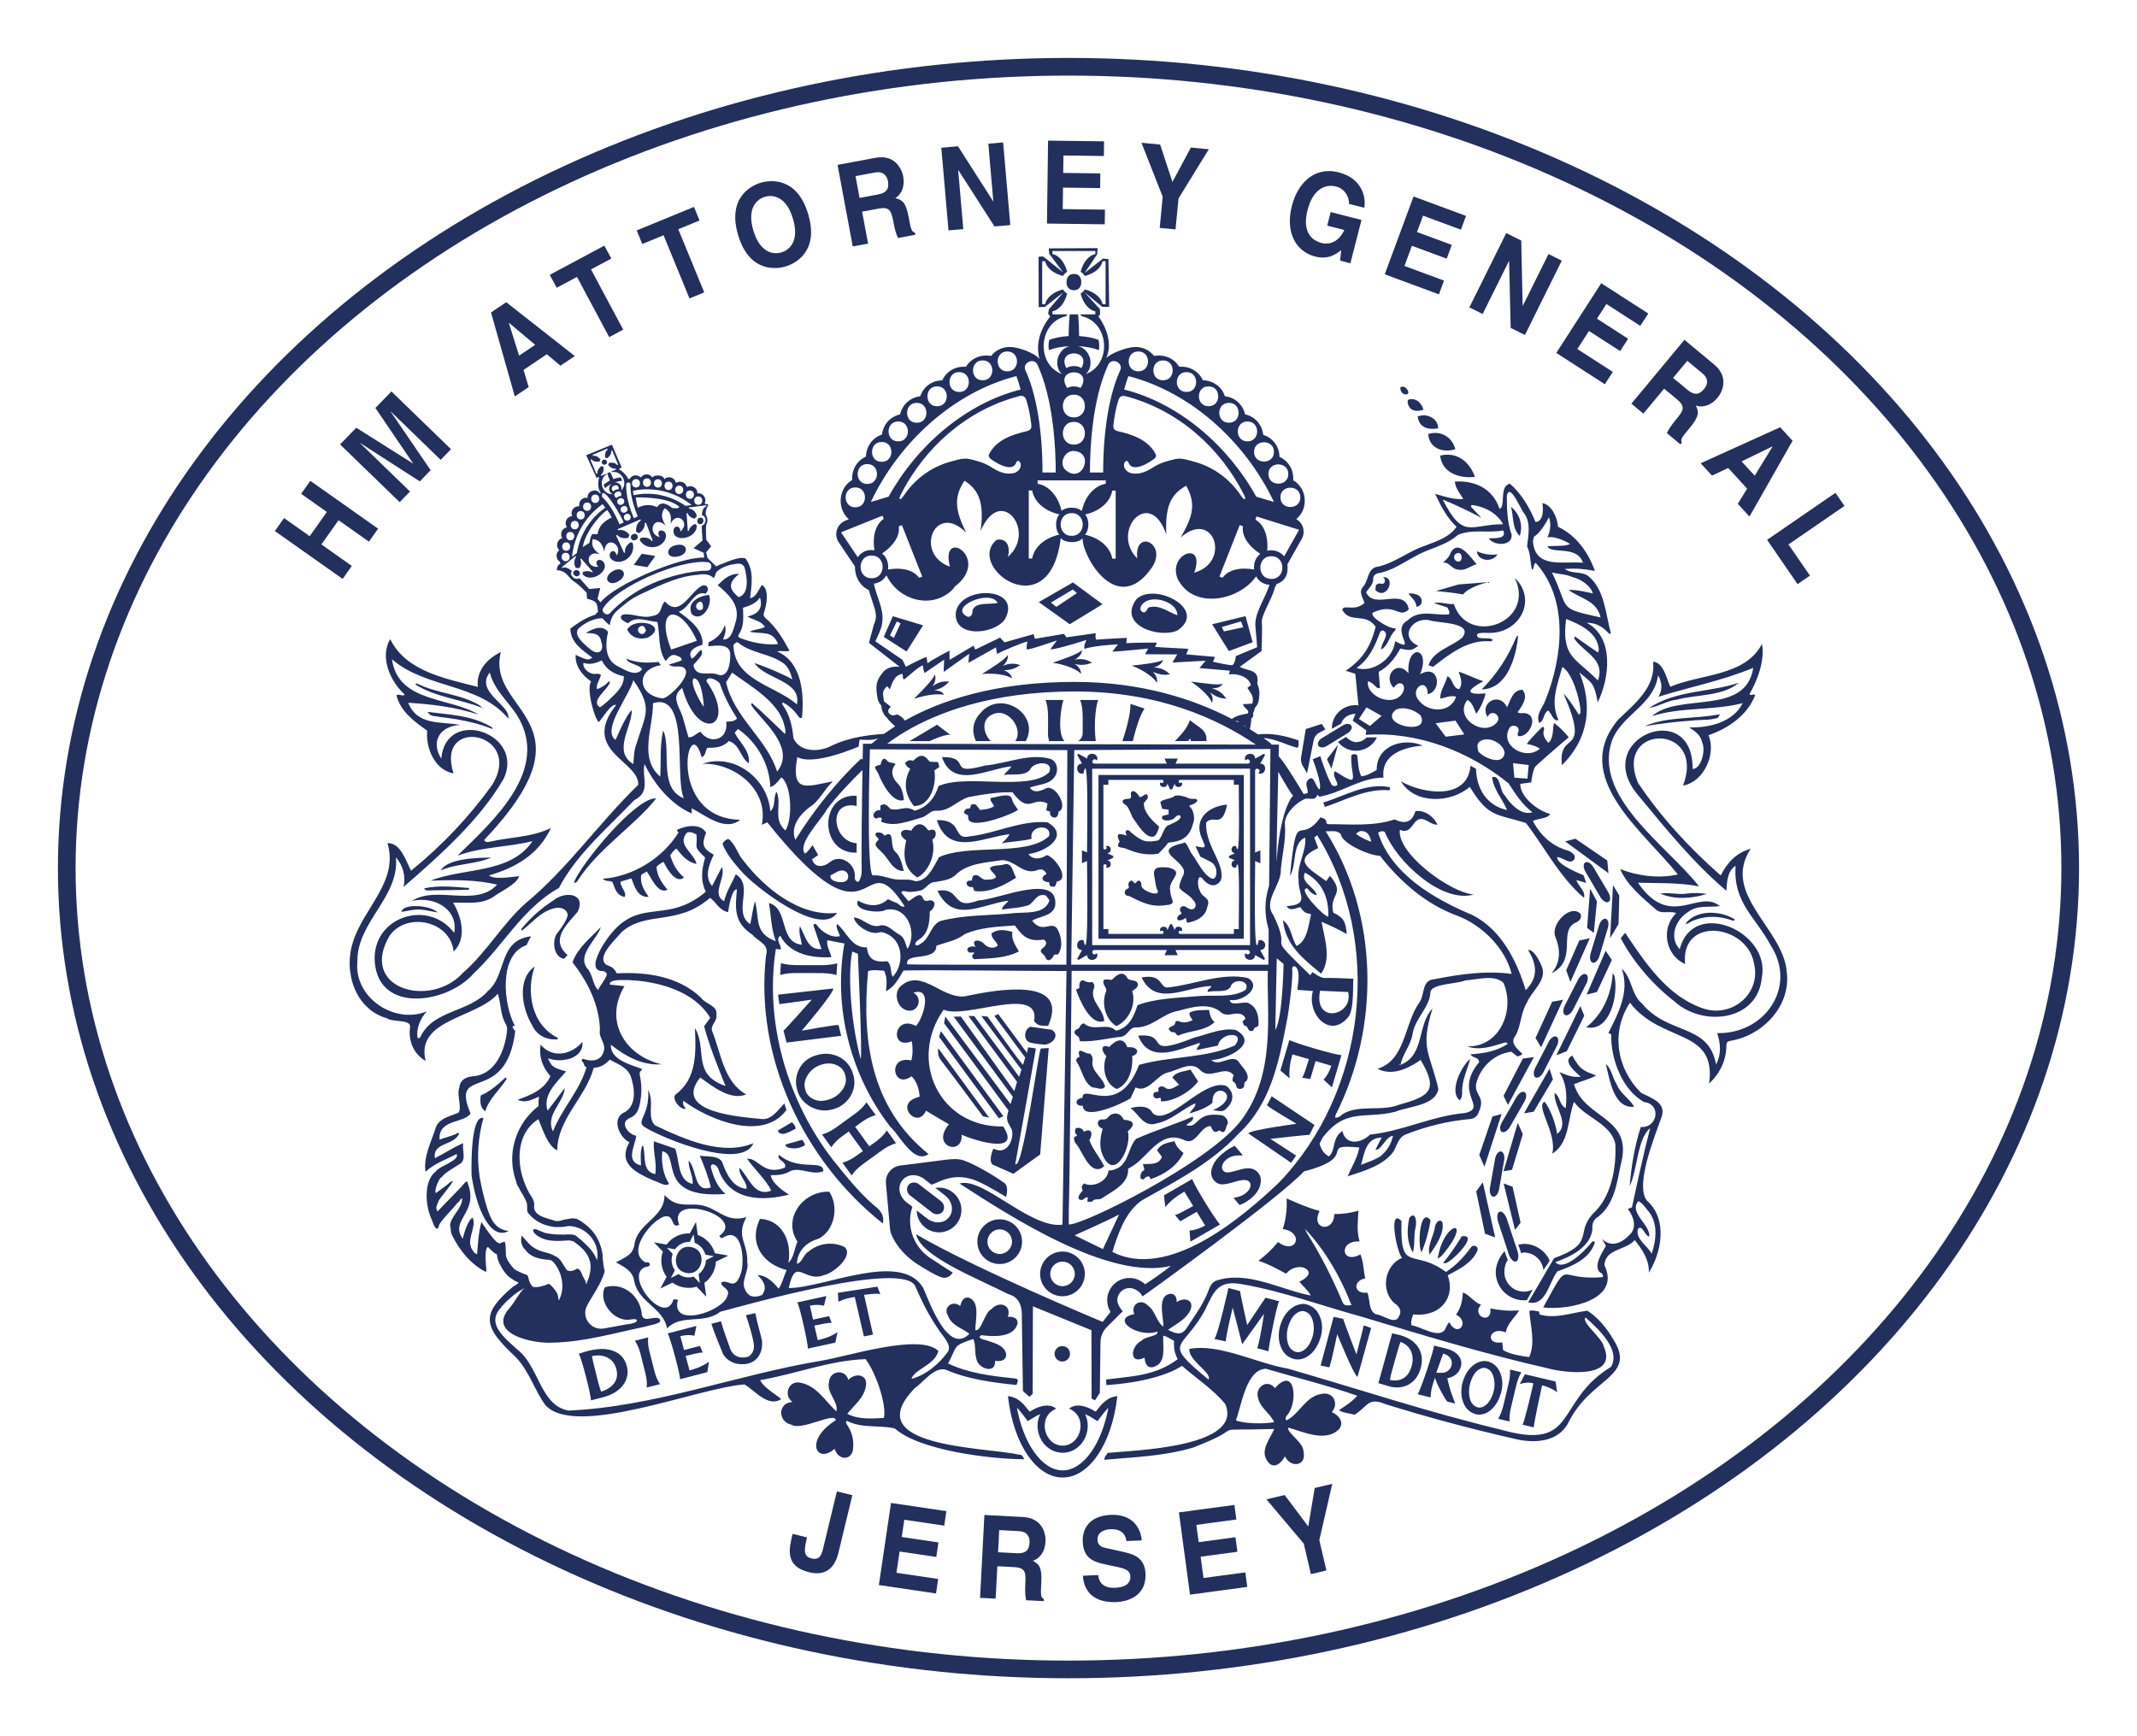 <?xml version="1.0" encoding="UTF-8"?><svg xmlns="http://www.w3.org/2000/svg" viewBox="0 0 907.09 737.01"><defs><style>.cls-1{fill:none;stroke:#232f5d;stroke-miterlimit:10;stroke-width:7.5px;}.cls-2{fill:#232f5d;}</style></defs><g id="Layer_1"><path class="cls-2" d="M758.39,412.11c-1.82-18.19-27.83-32.63-15.28-51.82-6.41,1.81-10.04,6.12-12.71,11.33-13.16-11.47-25.38-24.77-35.12-39.3-10.52-25.27,29.14-25.39,19.12,1.13,8.77-1.44,14.21-13.39,10.8-21.35,8.43-2.93,16.59-8.52,19.8-16.99-.83-.87-1.59.49-2.42-.44,3.6-6.11,6.62-14.8,5.32-21.33-7.15,13.83-26.12,12.69-38.9,18.18-1.67-3.45-2.76-10.24-7.33-10.63,1.24,10.79-7.71,17.75-14.65,24.44-20.93,24.47,10.9,47.77,25.18,65.88-7.95,1.79-16.96.67-24.48-2.27,3.06,7.05,9.39,12.06,15.03,17.03,2.47,2.38,5.9.44,8.76,1.65-6.66,6.35-4.64,17.88,3.76,21.6-2.02-20.49,26.39-17.01,29.26-.22,3.22,13.27-10.18,23.69-22.45,18.76-14.74-5.35-23.86-19.3-32.27-31.8-.75.94-1.34,1.67-1.86,2.32,5.36,10.12,13.6,19.68,22.74,26.76,12.01,11.03,35.53,8.58,37.16-10.18,3.86-19.39-29.23-33.9-34.86-11.93-4.4-4.57-2.29-12.12,3.52-15.77,4.05-3.11,8.85-1.91,13.52-2.5-9.03-7.66-20.94,10.32-34.77-9.95,8.5.25,17.35-.15,25.9,1.54-13.22-17.14-45.97-38.29-36.62-62.65,4.68-10.65,17.61-14.62,19.24-26.96,1.89,3.24,1.89,6.35.18,9.12,13.42-4.17,27.27-6.86,40.24-12.27-3.14,20.6-31.52,10.32-42.98,20.51,12.28-3.97,25.94-2.25,38.51-5.53-4.12,8.2-14.33,10.52-22.73,10.32,2.54,1.65,4.82,3.12,5.52,6.35,1.58,3.29-.39,11.25-4.06,11.29.37-30.59-43.47-12.97-23.22,11.01,11.67,14.17,23.57,28.86,37.53,40.67.34-3.96.4-8.26,3.94-10.62-1.15,15.67,8.43,21.69,14.99,33.95,11.28,17.7-2.81,37.64-22.82,37.1,1.51,4.55,1.82,8.89-.46,13.39-3.08-17.64-20.23-12.35-31.45-25.96-4.6-3.78-4.18-10.9-8.59-14.75,3.49,9.67-1.49,18.96-5.66,27.28.39.19.8.39,1.19.58-.24,10.36,4.64,23.65,14.01,28.75,7.38.84,5.72,11.12-1.46,10.56-2.6,8.01-4.01,16.72-4.73,25.11,3.47-7.15,3.13-20.01,8.72-24.62-2.8,10.79-5.32,22.49-7.73,33.63-.66.26-1.14.44-1.77.69,2.49,3.12,4.06,8.02.73,10.98-3.15,3.43-7.73,5.57-11.62,1.77.75,1.36,1.19,2.15,1.6,2.9-1.69,3.08-5.31,8.3-2.61,11.22.94.48,1.43.81,1.34,2.04-20.34,1.88-13.28-9.04-25.35,12.9,10.59,1.27,33.23-3.08,26-17.91.27-7.14,9.09-6.21,12.87-10.72,3.16,4.15,6.14,8.16,6,13.84,5.34-8.61,7.84-22.07-.12-29.88-6.64-5.27,2.58-27.9,5.12-35.12,3.09-7.04-3.46-8.8-8.3-11.32-10.41-10.26-12.94-25.86-4.73-38.27,13.33,17.42,36.77,10.62,33.61,34.26,4.47-3.96,7.3-9.91,7.3-15.92.03-1.51.4-1.94,1.84-2.17,13.87-2.3,25.9-15.18,23.74-29.65M699.25,513.6c4.65,5.15,3.88,12.52,1.84,18.6-1.87-3.55-6.72-5.94-5.92-10.32,1.74-2.69,3.06,2.92,4.88,3.04.53-5.15-8.81-10.06-4.63-15.07,1.66.78,2.67,2.36,3.83,3.75"/><polyline class="cls-2" points="701.24 304 701.24 303.99 701.24 304 701.24 304"/><path class="cls-2" d="M408.17,481.69c5.22,2.31,25.78,8.93,17.66-3.52-27.09.55-40.52-28.05-25.27-49.57,9.06,4.27,41.25-10.89,38.39,4.92,1.66,1.79,2.13,1.95,5.93,1.97,9.53-21.16-22.43-15.21-33.91-12.86-10.24,2.88-19.43-12.15-28.55-4.1-3.63,3.13-1.39,10.22,3.48,10.51,4.32.18,5.62-5.74,1.8-7.64,8.44-2.73,4.22,10.71,1.14,14.13-9.57-5.11-11.36,10.41-1.78,6.45.39,2.78.47,5.53-.22,8.18-10.39-2.37-7.81,12.6.08,6.69,2.22,2.16,3.22,5.5,3.43,8.69-.77.26-1.53.41-2.19.76-7.89,3.36,1.57,13,4.86,5.19,3.11,1.86,6.58,3.92,9.76,5.78-7.95,9.42,6.03,13.71,5.39,4.41"/><path class="cls-2" d="M423.06,488.12c-.43-.17-.88-.3-1.45-.49-.75,1.95-1.92,5.51-.19,6.77l8.72,3.87,11.38-8.22,3.63-45.17-3.33.21c-.9.09-7.7,52.14-10.87,49.04.69-3.43,8.76-49.06,8.76-49.06,0,0-2.23-.34-3.31-.51-.2,1.06-.45,2.41-.45,2.41l-12.23-16.49-1.65.75,13.09,17.68-.9,3.09c-1.22-.81-13.84-18.81-15.1-20.49l-2.62-.23,17.03,22.8-.96,3.01-19.08-25.77-2.49-.07,20.66,27.97-1.16,3.98-22.67-31.68-3.06.05,25.1,34.02-.97,3.1-27.7-37.17-.51,2.82s25.78,34.82,27.37,37.1c-1.4,4.23-.37,4.61,1.42,8.15.96,3.94-1.83,10.02-6.47,8.52"/><path class="cls-2" d="M678.49,516.42c6.64-5.21,7.89-14.19,9.44-21.98,5.73-20.58-15.44-19.1-19.81-34.22,3.28-1.4,6.25-1.96,9.41-3.67-4.8-1.83-6.84-2.2-10.14-8.47-4.54,2.18,1.35,7.03,3.61,9-3.75.3-5.56-.56-9.07-1.98,3,4.63,3.26,10.01,2.67,15.31-2.81-1.51-2.25-4.79-4.7-6.52-.6,5.66,6.8,13.03,1.04,17.47-.56-4.58-3.12-11.13-5.34-13.68-3.98,1.95,5.39,13.25,3.3,22.02,7.39-4.48,6.51-15.03,9.23-21.97,4.92,6.89,15.59,9.08,17.54,17.88.46,10.27-1.72,22.68-9.73,29.81-7.37,8.42,1.31,12.29-16.26,18.66-3.67,6.1-7.35,12.71-11.04,18.75,7.68,1.9,8.83-8.68,12.47-13.19,6.53-2.28,13.82-5.32,15.91-12.41-.79-.58-1.31-.15-1.7.46-2.42,3.11-11.52,12.29-15.13,8.07,6.66-2.28,14.94-6.49,15.75-13.95-.26-2.43.49-4.17,2.56-5.4"/><path class="cls-2" d="M668.38,391.85c1.71-.64,3.21-1.93,2.54-3.89-4.33-4.51-12.76,4.39-10.77,9.57,2.27,5.61,2.42,10.77-1.57,15.68,11.25-5.83,2.84-17.34,9.79-21.37"/><path class="cls-2" d="M425.89,473.81l-26.51-36.1s-.54,1.68-.78,2.42c1.98,2.65,25.4,34.58,25.4,34.58l1.88-.9Z"/><path class="cls-2" d="M552.91,324.97l1.9,3.27,2.76-13.85c.24-1.2.89-2.27,1.85-3.03l3.14-1.73-1.49-2.34-6.81,2.19-1.99,12.03c-.2,1.19.03,2.42.63,3.46"/><polygon class="cls-2" points="654.15 444.58 663.47 424.4 658.85 425.22 651.78 440.62 654.15 444.58"/><polygon class="cls-2" points="638.21 465.15 640.09 469.03 651.1 448.71 646.4 449.36 638.21 465.15"/><path class="cls-2" d="M611.31,193.39c.74,7.48,8.46,9.83,14.77,9.03-2.36-6.46-7.61-10.76-14.77-9.03"/><polygon class="cls-2" points="665.05 446.23 672.47 431.16 670.81 427.08 660.62 447.96 665.05 446.23"/><polygon class="cls-2" points="646.39 481.44 644.23 476.68 638.21 497.2 641.81 496.56 646.39 481.44"/><polygon class="cls-2" points="637.37 472.89 633.5 473.94 627.91 490.29 630.1 495.28 637.37 472.89"/><polygon class="cls-2" points="668.68 356.03 664.36 357.17 682.73 370.66 682.24 365.28 668.68 356.03"/><polygon class="cls-2" points="687.34 380.12 684.67 375.72 683.44 398.26 687.02 392.27 687.34 380.12"/><path class="cls-2" d="M628.92,292.65c10.97-.21,14.61-13.86,15.51-22.87-.41.33-.71.46-.82.69-3.53,8.46-8.2,15.69-14.69,22.18"/><path class="cls-2" d="M399.16,449.76c6.12,7.97,12.14,16.1,18.1,24.16.9.12,2.58.5,2.58.5l-21.62-29.48s-.42,2.98.94,4.81"/><polygon class="cls-2" points="684.18 407.51 681.54 403.57 673.48 422.21 677.85 421.08 684.18 407.51"/><polygon class="cls-2" points="659.17 458.16 657.73 453.63 646.89 472.59 651.01 471.9 659.17 458.16"/><path class="cls-2" d="M446.34,437.08c-2.98-.28-6.14-.91-9.05-1.23-2.64,1.22-3.05,5.79,0,6.72,1.57.44,4.83.81,4.85.73,3.62,1.01,8.53-3.74,4.2-6.21"/><polygon class="cls-2" points="664.8 411.87 666.58 416.82 674.83 398.26 670.38 399.21 664.8 411.87"/><path class="cls-2" d="M685.33,414.49c-.12-.42-.43-.78-.81-1.42-.41,8.85-4.21,17.47-11.21,22.99,10.23,2.23,13.66-13.96,12.02-21.57"/><path class="cls-2" d="M626.78,239.49c-2.49-2.84-7.68-10.74-10.96-4.98-.61,1.83-1.83,3.13-3.43,4.3,2.85-.31,3.63,2.6,6.3,2.95,3.15.78,5.3-1.48,8.09-2.26M618.77,234.77c2.09-.33,2.14,3.33.51,3.59-2.41.23-2.85-3.27-.51-3.59"/><path class="cls-2" d="M738.13,289.82c-12.65,4.2-26.83,3.12-38.09,10.7,4.31-.71,7.4-3.03,11.7-3.52,8.65-2.29,19.34-1.3,26.38-7.17"/><path class="cls-2" d="M606.21,184.27c.52,6,6.08,8.07,11.51,6.44-1.23-5.22-6.36-8.18-11.51-6.44"/><polygon class="cls-2" points="673.68 393.89 676.52 395.99 677.85 382.63 674.96 377.21 673.68 393.89"/><path class="cls-2" d="M589.67,334.12c-9.88-1.89-18.97,3.83-27.99,6.54.2.57.42,1.18.68,1.89,8.83-2.95,17.52-7.84,27.13-7.09.89-.05.62-1.11.19-1.34"/><path class="cls-2" d="M693.63,469.8c-1.99-3.55-5.93-5.61-7.46-9.62-1.7-2.54-2.19-6.75-4.54-8.45,1.67,6.38,3.2,18.97,12,18.07"/><path class="cls-2" d="M621.04,252.35c2.36-3.34,10.66-5.25,10.66-5.25l-12.6,1-9.6,2.79s7.39.62,11.54,1.47"/><path class="cls-2" d="M729.18,304.7c.19-.33.46-.79.89-1.52-10.68,2.14-21.93.8-32.07,5.09,6.91-1.11,13.44-1.96,20.36-2.4,3.55-.46,7.2.02,10.83-1.16"/><path class="cls-2" d="M610.47,181.87c0-4.39-5.09-6.67-8.73-5.04.74,4.87,4.47,5.62,8.73,5.04"/><path class="cls-2" d="M716.41,392.02c5.47-3.44,12.69-3.52,18.74-1.34.37.15.9.36,1.21-.41-5.96-3.76-16.24-4.31-20.92,1.8.35.01.8.11.97-.06"/><polyline class="cls-2" points="715.35 392.08 715.35 392.32 715.4 392.14 715.4 392.13 715.44 392.08 715.35 392.08"/><path class="cls-2" d="M645.1,227.51c1.45-4.62.06-9.26-3.75-12.4,1.25,4.5.4,9.27,3.75,12.4"/><polygon class="cls-2" points="565.13 326.28 567.95 316.07 563.27 322.29 565.13 326.28"/><path class="cls-2" d="M716.47,379.26c-4.04.68-7.68-.54-11.74.02,5.99,2.76,13.61,2.15,19.72.2-2.8-.47-5.39-.47-7.98-.22"/><path class="cls-2" d="M586.18,247.8c-.87-.34-1.46.04-2.18.63-.07.64-.14,1.38-.21,2.03,4.82,4.76,9.14-5.56,3.29-5.49,1.34,1.03.87,3.29-.9,2.83"/><path class="cls-2" d="M598.19,172.73c1.2,1.96,3.91,1.98,5.96,1.17-.54-2.88-3.6-5.42-6.46-4.16-.45,1.1-.03,2.09.5,2.99"/><path class="cls-2" d="M336.08,476.41c-1.94,1.15-3.83,2.27-5.95,3.53,1.34,3.17,5.52.07,7.63-.8-.16-1.19-.72-2.01-1.68-2.73"/><path class="cls-2" d="M335.9,487.38c2.03.29,3.99-.12,5.77-1.25-.15-1.1-.66-1.85-1.3-2.26-2.42.69-4.63,1.32-7.05,2,.39,1.34,1.63,1.38,2.58,1.51"/><path class="cls-2" d="M635.64,235.3c-3.03.48-5.89-.07-8.76-1.27.38,4.28,6.74,4.84,8.76,1.27"/><path class="cls-2" d="M597.85,252.03c1.39,1.76,3.28,3.03,3.37,5.55,3.01-.39,2.88-3.98.48-5.06-1.16-.42-2.33-.85-3.85-.49"/><path class="cls-2" d="M596.01,167.31c3.95,1,.44-4.77-1.65-2.78.06,1.4.61,2.33,1.65,2.78"/><polyline class="cls-2" points="701.24 304 701.24 304 701.23 304 701.24 304"/><polyline class="cls-2" points="681.59 451.73 681.63 451.73 681.62 451.64 681.59 451.73"/><polyline class="cls-2" points="696.2 305 696.23 305 696.21 304.99 696.2 305"/><path class="cls-2" d="M715.35,392.75c0-.14,0-.29,0-.44-.04.16-.18.31,0,.44"/><path class="cls-2" d="M208.02,308.28c-8.18-4.7-17.43-4.9-26.54-6.08,1.44,2.31,3.1,1.54,5.21,2.16,7.56.84,15.17,2.2,22.27,5.08.16-.74-.5-.92-.95-1.15"/><path class="cls-2" d="M203.41,299.33c-8.05-4.87-17.78-4.86-26.11-9.05-.35-.13-.72-.32-.93.31,8.36,5.34,19.19,6.21,28.41,9.94-.45-.42-.86-.89-1.37-1.2"/><polygon class="cls-2" points="204.96 300.55 204.78 300.53 204.88 300.63 204.96 300.55"/><polyline class="cls-2" points="204.96 300.55 204.88 300.63 205.07 300.72 204.96 300.55"/><path class="cls-2" d="M205.41,300.88c-.12-.05-.23-.11-.35-.16.1.16.13.29.35.16"/><path class="cls-2" d="M209.28,309.5l.16-.1c-.1.02-.2.04-.3.07l.14.03"/><polyline class="cls-2" points="209.01 309.45 208.97 309.43 208.96 309.51 209.14 309.47 209.02 309.44 209.01 309.45"/><path class="cls-2" d="M371.63,347.45c.88.06,1.76-.97,2.67-.05-.08.46-.16.92-.26,1.42,5.61,2.43,11.78-.32,17.34-1.83,2.2-.68,3.47-2.9,5.89-2.86,5.75.41,9.03-4.41,13.97-5.8,6.11-1.16,12.3-2.13,18.54-2.02,7.16,9.77,8.45,1.47,14.87,4.79-.18.95-.36,1.87-.56,2.88.64.22,1.17.4,1.67.57-.63,2.43,2.98,3.84,3.47.76.07-.36-.1-.84.42-.91,3.82-2.08-2.04-12.18-6.09-9.53-2.07.97-4.79,1.93-6.4-.53,3.56-1.45,7.96-1.09,10.38-4.43,1.81-2.2,1.65-6.62-1.81-7.8-8.97-2.49-18.47,2.05-27.54,2.84-17.03,4.61-4.88-3.65-18.38-3.58,4.83,13.83,19.36,4.94,29.44,3.93-.72,1.62-2.38,2.24-3.05,3.7,3.56-.69,8.26.66,10.91-2.1,1.38-3.8,10.39-4.24,8.26.92-8.5,8.3-35.14.52-46.99,5.85-1.77,5.41-4.91,9-10.09,10.48-4.24-2.62-6.15.36-10.39-.8-1.18-1.3-2.38-2.76-4.21-1.33,0,.55.02,1.19.03,1.95-2-.58-4.26,2.2-2.11,3.46"/><path class="cls-2" d="M394.79,352.4c-.24.1-.55.02-.83.03-2.34-3.51-5.11-3.33-7.17.21-4.5-1.41-5.98,1.64-2.11,4.09-1.8,7.57-.38,12.41,4.67,15.74,4.48-2.08,8.2-9.67,6.37-16.1,2.22-1,1.98-5.2-.92-3.97"/><path class="cls-2" d="M386.38,326.35c-3.14,5.76-2.23,10.95,1.51,15.78,6.99.25,9.83-9.29,8.7-15.07.73-.5,1.41-.98,2.13-1.48-.21-.76-.37-1.38-.56-2.09-1.27-.05-2.42-.1-3.51-.14-2.53-3.25-4.05-3.32-7.07-.39q-2.05-.77-3.44,1.04c.51,1.05,1.17,1.83,2.25,2.35"/><path class="cls-2" d="M429.76,395.55c-3.18-.78-6.13-1.4-8.91.7-.05,2.35,2.22,3.27,2.67,5.06-1.39,1.69-4.21,1.01-5.62-.42-1.51-2.16-6.23-2.54-3.74,1.11-1.9-.83-5.04.49-2.78,2.35.63,0,1.27-.02,2.11-.03-.11.47-.1.6-.15.63-1.35.52-.43,2.62.81,2.19,6.12-.32,12.76-.36,18.29-3.24-1.35-2.72-3.34-5.03-2.68-8.34"/><path class="cls-2" d="M420.48,338.71c-.31,1.61,1.16,2.31,1.42,3.56-1.87,1.21-3.9,1.28-5.89,1.55-1.05-1.05-1.47-2.94-3.3-2.39-1.04.25-.46,1.35-1.23,1.79q-2.03-.17-2.34,1.88c.62.37,1.27.76,1.88,1.12-1.53,7.22,18.17-.29,21.08-2.43-.95-1.62-2.18-2.73-2.55-4.61-.82-3.16-6.66-.57-9.07-.46"/><path class="cls-2" d="M425.97,367.02c-1.91.51-4.06.1-5.75,1.32.22,1.85,2.23,2.33,2.56,3.99-1.19,1.24-2.69.97-4.11,1.1-2.38.21-3.29-3.2-5.77-1.47-.13.59-.27,1.22-.42,1.85-3.46-.38-2.49,3.21.46,2.74.24.63.45,1.16.64,1.67,6.24.97,12.71-2.46,17.75-5.65-1.46-2.21-1.63-6.88-5.36-5.55"/><path class="cls-2" d="M383.66,339.6c-.21-2.53-.84-5.48-2.83-7.24-2.24-2.3-2.96-5.47-.68-7.93-1.14-1.08-2.66-.2-3.77-1.74-1.43-1.63-2.28.25-2.62,1.97-4.02.58-1.7,1.89-.8,4.03,1.33,3.7,6.07,12.57,10.71,10.91"/><path class="cls-2" d="M375.41,354.78c-.78-1.43-2.03-1.46-3.32-1.38-1.71,1.66,1.67,2.02.58,3.38-2.46,2.06.25,3.36,1.52,4.9,3.06,2.69,4.74,8.2,9.43,8.05-.78-2.96-1.27-5.95-3.58-8.17-2.62-2,.12-9.83-4.63-6.78"/><path class="cls-2" d="M514.22,449.96c6.29-.12,20.9-7.03,10.29-12.76-5.94-1-11.85,1.9-17.58,3.24-23.01,9.15-9.53-2.04-23.81-.81,4.82,12.2,16.99,5.9,26.12,3.06.28,1.34-1.41,1.66-1.18,3.01,3.07-.63,6.01-1.24,8.89-1.84,1.25-5.99,12.18-6.05,7.18-.05-12.59,5.49-27.45,4.47-40.64,8.22-8.81,23.08-24.14,7.38-23.99,13.99-3.45.32-3.4,3.64.14,3.36.08,6.72,17.06-1.07,20.21-3.13.76-1.62,1.46-3.11,2.17-4.64,5.17,2.51,8.8-4.92,13.28-6.24,4.46-.89,10.27-5.25,14.07-1.22,4.23,4.68,10.56-2.46,14.29,2.26-1.41,3.64.45,2.04,1.07,4.32-.06,2.05,3.35,2.02,3.41-.05-.01-.9.09-1.46.98-1.83,1.89-2.87-2.12-6.04-3.53-8.43-3.09-2.99-8.24,2.7-11.38-.45"/><path class="cls-2" d="M530.35,426.05c-1.64-1.54-8.12,1.61-8.3-1.59,4.82,1.09,14.09-5.2,7.72-9.27-10.77-2.52-22.61,2.68-33.54,3.92-4.3.96-2.14-6.05-11.65-4.16,6.12,12.76,19.31,3.73,29.55,3.62.06,1.15-1.94,1.08-1.46,2.51,2.98-.92,8.04.67,9.75-2.31.93-3.63,8.57-2.77,6.32,1.42-5.72,3.66-14.26,1.98-20.98,2.73-8.23.69-17.22.88-24.92,3.76-1.53,4.78-3.65,9.69-9.15,10.83-3.86-3.75-9.45.68-13.58-3.11-1.35.28-1.61,1.08-2.15,2.11-2.03.77-2.72,1.92-.63,3.29,1.03.34.64,1.55,1.12,2.17,5.42.37,10.85-1.07,16.32-1.75,4.09,0,3.94-3.6,6.93-4.1,7.22.38,11.72-6,18.52-7.03,5.45-1.54,12.81-3.56,17.62.26,1.17,1.29,2.85,1.55,4.59,1.22,2.3-.4,5.05-.9,6.26,1.78-.39.41-.77.81-1.31,1.37.24.5.51,1.08.78,1.66,1.13-.08,1.29.83,1.74,1.57.61,1.01,2.05,1.03,2.28-.01.29-1.28,1.6-.64,2.01-1.75.22-3.33-.51-7.46-3.84-9.14"/><path class="cls-2" d="M517.98,473.34c-10.77-1.39-9.15,6.03-14.45,4.28.96-1.18,3.6-1.84,2.74-3.62-7.89,3.45-16.19,5.92-24.06,9.46-4,4.24-2.68,12.72-11.71,13.49-.33,4.41-6.51,7.38-10.32,5.41-1.54,1.44-.87,1.81-.64,3.15-1.29,1.18-3.09,3.9-.27,3.87.88-.19,1.56-1.5,2.48-1.08-.06.57-.13,1.14-.2,1.78.74-.01,1.74.25,2-.08,1.24-1.56,3.02-.28,4.41-1.5,4.64-3.12,11.25-5.98,10.9-12.46,8.19-3.6,12.93-16.85,23.6-12.18,5.27,2.85,6.71-5.69,11.43-5.88,1.34,3.12,1.98,2.87,3.68,1.84,2.97,2.27,2.46-1.32,3.63-2.99.14-1.63-1.52-3.54-3.2-3.51"/><path class="cls-2" d="M469.27,421.48c-1.71,4.89.05,11.39,4.6,14.1,5.21-2.33,8.54-9.14,6.72-14.85,1.24-1.05,2.78-1.56,2.32-3.32-.82-1.98-3.91-.51-4.71-2.81-1.96-2.68-4.55-.49-6.14,1.3-1.2.14-2.37-.45-3.48.1-1.14,2.08,2.01,3.33.69,5.46"/><path class="cls-2" d="M477.02,475.32c-1.49-3.2-4.7-3.52-6.92-.82-.79.98-1.95.63-2.97.73-2.16,1.01-.96,3.38.93,3.91-1.04,3.67-1.57,7.34-.13,10.93,5.06,12.12,12.68-3.3,10.79-9.87,3.5-2.89,2.52-4.59-1.7-4.87"/><path class="cls-2" d="M481.85,445.06c-.99-.57-2.22-.6-3.31-.51-1.8-4.72-5.06-2.93-7.69-.12-3.92-1.56-3.34,1.97-1.26,3.88-1.96,4.8-.6,11.91,4.49,13.96,5.38-2.24,6.86-8.77,6.53-14.03,1.68-.26,3.03-2.15,1.24-3.19"/><path class="cls-2" d="M520.43,460.93c-9.64-3.23-24.8,17.74-31.2,11.56-1.56-3.37-6.34-3.01-9.35-2.09,3.62,2.61,5.6,8.34,11.09,6.47,6.2-1.21,11.07-6.21,16.43-8.52.14,1.8-1.69,2.57-2.44,4.29,3.68-1.16,6.98-2.19,9.7-4.53-.46-10.15,14.05-3.04.13,3.21,2.47.06,4.21,1.17,5.86-.86,3.2-2.86,3.36-6.98-.2-9.53"/><path class="cls-2" d="M498.53,484.41c-2.83.71-5.66.95-7.41,3.85.71.95,1.38,1.85,2.1,2.83-1.35,3.51-4.84,2.91-8.1,3.06.3,1.1.47,1.71.67,2.45-1.39.73-1.92,1.96-1.63,3.69.36.12.8.27,1.23.42.91-1.13,2.55-2.28,2.94-.16,5.93-1.93,11.23-5.54,14.05-11.07-1.69-1.3-3.12-2.84-3.85-5.07"/><path class="cls-2" d="M490.72,463.53c-1.25,0-1.54,1.61-.67,2.36.85.94,1.68-.08,2.65.19.03.53.06.98.09,1.41,5.16.31,13-4.31,15.74-8.48-1.1-1.71-2.14-3.32-3.22-4.99-2.81.91-6.01.84-7.69,3.37,1.01,1.08,1.89,2.01,2.87,3.05-1.9,1.05-4.09,2.83-6.15,1.13-.84-.77-3.18-.41-2.61,1.07.08.22-.05.52-.08.79-.36.04-.65.08-.94.11"/><path class="cls-2" d="M500.39,433.52c-.4-.37-1.4.05-1.52.29.04,2.09-2.16,1.47-2.82,2.9.43.86,1.05,1.55,1.99,1.46,1.17-.11,1.08,1.35,2.15,1.42,5.05-2.3,11.05-1.74,15.35-5.69-1.61-1.37-2-3.24-2.34-5.21-2.92.22-5.75-.2-8.27,1.19-.26,1.34.67,2.04,1.33,3.19-2.08.88-3.91,1.33-5.85.45"/><path class="cls-2" d="M456.07,482.58c-.79,2.06,1.24,3.25,1.98,4.85,2.22,3.54,5.53,12.06,10.67,7.6-1.92-3.74-4.93-7.16-6.34-11.08,1.72-2.39.94-5.47-2.25-3.51-.8-1.62-2-1.92-3.48-1.51-.42,1.03-.65,2.03.47,2.83.07.05-.02.31-.03.47-.36.12-.71.24-1.03.35"/><path class="cls-2" d="M468.72,433.41c-.28-5.18-6.26-8.49-4.45-13.69.48-.96.31-2.11-.67-2.89q-1.74.46-3.06-.37c-2.25-1.12-2.56,1.37-2.36,2.95-.44.2-.86.39-1.46.67,1.56,4.44,6.21,15.58,12.01,13.32"/><path class="cls-2" d="M457.18,450.97c2.19,3.36,2.8,8.69,6.54,10.63,1.71,0,4.34,1.56,5.34-.47-1.09-4-6.03-6.31-5.32-10.86.24-1.06-.15-2.11-1.04-3.06-1.91.57-5.92-3.77-4.45,1.39-1.19.41-1.89,1.24-1.08,2.37"/><path class="cls-2" d="M619.59,467.11c.96-1.07,1.04-2.1,1.05-3.2-.24-5.16,2.15-9.57,3.41-14.43-3.64,2.99-9.18,13.69-4.46,17.63"/><polygon class="cls-2" points="469 394.86 469.12 394.86 469 394.72 469 394.86"/><path class="cls-2" d="M215.76,304.95h.01c.28-.09.57-.04.66-.36-.28,0-.47.21-.68.36h0s-.01.01-.01.01h.02s0-.01,0-.01"/><path class="cls-2" d="M332.58,437.52l1.3,5.04,23.19-2.88-1.13-4.57c-1.18-.24-15.64,2.42-15.64,2.42,0,0,13.74-16.03,13.39-17.93l-23.4,2.63.5,4.03c1.13-.15,13.76-1.91,13.76-1.91,0,0-11.44,12.91-11.98,13.15"/><path class="cls-2" d="M341.69,468.1c1.61,1.47,3.48,2.46,5.63,2.96,2.15.5,4.27.43,6.37-.22,2.02-.54,3.8-1.55,5.33-3.01,1.53-1.46,2.6-3.24,3.21-5.35.61-2.1.58-4.24-.09-6.41-.58-2.14-1.65-3.96-3.21-5.46-1.56-1.5-3.43-2.49-5.61-2.99-2.18-.5-4.39-.4-6.64.28-3.36.91-5.82,2.82-7.38,5.73-1.56,2.91-1.84,5.96-.86,9.15.56,2.07,1.64,3.84,3.24,5.32M343,456.12c1.47-2.18,3.47-3.6,6.01-4.28,2.18-.63,4.21-.54,6.08.27,1.87.8,3.08,2.17,3.64,4.09.7,2.22.3,4.38-1.2,6.47-1.5,2.09-3.54,3.49-6.11,4.19-2.25.69-4.29.59-6.13-.27-1.84-.86-2.99-2.19-3.47-3.98-.68-2.15-.29-4.31,1.18-6.49"/><path class="cls-2" d="M357.57,493.55l3.92,5.41c1.15-1.72,2.74-3.31,4.78-4.79l8.04-5.82c2.04-1.48,4.06-2.49,6.05-3.05l-3.91-5.41c-1.15,1.72-2.74,3.31-4.79,4.79l-2.67,1.94-6.01-8.3,2.68-1.94c2.04-1.48,4.06-2.49,6.05-3.04l-3.92-5.41c-1.15,1.71-2.74,3.31-4.78,4.79l-8.04,5.82c-2.04,1.48-4.06,2.49-6.05,3.05l3.92,5.41c1.15-1.71,2.74-3.31,4.79-4.79l2.63-1.9,6.01,8.31-2.63,1.9c-2.04,1.48-4.06,2.5-6.05,3.05"/><path class="cls-2" d="M355.06,413.89l.32-4.96c-2.02.53-4.32.79-6.91.78l-10.19-.02c-2.59,0-4.86-.28-6.81-.82l-.32,4.96c2.02-.53,4.33-.79,6.91-.78l10.19.02c2.59,0,4.86.28,6.81.82"/><path class="cls-2" d="M529.04,506.26c-1.43,1.21-3.22,1.94-5.35,2.18l-.06.09,2.54,3.01c1.78-.66,3.45-1.66,5.03-3,2.02-1.7,3.27-3.59,3.76-5.66.49-2.07.19-3.75-.91-5.05-.88-1.04-1.96-1.66-3.24-1.84-1.28-.19-2.99.04-5.12.69-2.16.64-3.67.98-4.52,1.01-.85.03-1.5-.23-1.96-.77-.51-.6-.64-1.33-.4-2.21.24-.88.79-1.68,1.64-2.4.87-.74,1.81-1.24,2.83-1.52,1.01-.27,2.38-.39,4.11-.33l.11-.09-3.37-3.99c-1.84.81-3.65,1.97-5.43,3.47-2.14,1.81-3.56,3.77-4.24,5.87-.68,2.1-.39,3.9.87,5.39.93,1.03,1.99,1.57,3.18,1.63,1.19.06,3.01-.28,5.46-1.03,1.84-.55,3.24-.82,4.22-.81.98.01,1.7.3,2.17.85.47.56.59,1.26.35,2.1-.23.85-.79,1.65-1.68,2.4"/><path class="cls-2" d="M565.37,461.55l4.03-13.68c-2.03.15-20.46-5.22-22.1-6.43l-3.82,12.98,3.84,3.27.07-.04c-.29-2.99.11-6.35,1.21-10.07l6.99,2.03c-.69,2.03-1.92,6.65-2.89,7.87l3.49.52,2.23-7.56,6.69,1.95c-.8,2.51-1.9,4.47-3.32,5.89l3.57,3.28Z"/><path class="cls-2" d="M555.78,481.78l2.17-4.23-18.17-12.18-2,3.8c.68.89,12.54,7.88,12.54,7.88,0,0-19.54,2.56-20.46,4.07l18.17,12.47,2.12-3.06c-.9-.59-10.91-7.09-10.91-7.09,0,0,16.01-1.83,16.54-1.67"/><path class="cls-2" d="M505.25,527.08l12.65-7.31c-1.61-1.24-11.47-17.33-11.82-19.3l-12,6.94.54,4.93h.08c1.9-2.36,4.57-4.54,8.02-6.53l3.74,6.11c-1.95,1.02-6.13,3.58-7.7,3.83l2.22,2.69,7-4.04,3.58,5.84c-2.36,1.3-4.57,2-6.62,2.1l.33,4.76Z"/><path class="cls-2" d="M433.83,527.08c0-5.23-4.26-9.49-9.49-9.49s-9.49,4.26-9.49,9.49,4.26,9.49,9.49,9.49,9.49-4.26,9.49-9.49M419.13,527.08c0-2.88,2.34-5.22,5.22-5.22s5.22,2.34,5.22,5.22-2.34,5.22-5.22,5.22-5.22-2.34-5.22-5.22"/><path class="cls-2" d="M460.48,540.76c0-5.23-4.26-9.49-9.49-9.49s-9.49,4.26-9.49,9.49,4.26,9.49,9.49,9.49,9.49-4.26,9.49-9.49M445.78,540.76c0-2.88,2.34-5.22,5.22-5.22s5.22,2.34,5.22,5.22-2.34,5.22-5.22,5.22-5.22-2.34-5.22-5.22"/><path class="cls-2" d="M400.14,514.33c1.03-1.34.68-3.33-.78-4.47l-9.61-7.38c-1.42-.87-3.22-.65-4.17.59-.96,1.23-.71,3.03.48,4.19l9.56,7.44c1.47,1.13,3.49.97,4.52-.37"/><path class="cls-2" d="M398.6,523.13c5.23,0,9.49-4.26,9.49-9.49s-4.26-9.49-9.49-9.49c-.52,0-1.03.05-1.54.13l4.08,3.16c1.34,1.03,2.3,2.44,2.71,3.98.51,1.87.16,3.77-.96,5.22-.15.2-.32.38-.49.55-.88.94-2.09,1.54-3.45,1.64l-.21.02h-.15s-.05.01-.05.01c-.13,0-.26.02-.39.02-1.61,0-3.24-.58-4.6-1.63l-4.44-3.43c.09,5.15,4.3,9.31,9.48,9.31"/><path class="cls-2" d="M377.79,521.76c.13,1.48.89,3.21,1.88,4.88,2.43,4.14,5.91,7.54,9.95,10.13,3.32,2.12,7.65,4.71,10.08,5.47,3.03.94,4.69-2.03,4.69-2.03,0,0-4.93-3.12-9.5-6.15-7.07-4.68-10.32-13.51-7.68-21.57l.07-.22-2.9-2.24c-.26-.2-.49-.44-.68-.69-2.23-2.44-2.58-5.89-.75-8.25,1.1-1.42,2.82-2.23,4.72-2.23,1.17,0,2.35.3,3.43.87.3.12.59.29.86.49l3.47,2.68c3.17-.94,9.54-5.79,19.62-1.42,4.18,1.77,11.99,6.61,11.99,6.61,0,0,1.39-4.42-.75-5.95-5.15-3.68-12.72-7.98-17.29-9.57-2.3-.8-5.26-.56-7.68-.25l-19.23,2.45c-3.71.47-6.37,3.79-6.04,7.51l1.75,19.49Z"/><path class="cls-2" d="M647.15,463.6c-.87-.5-2.25.27-3.23,1.73l-6.41,11.08c-.97,1.69-1,3.51-.07,4.05.94.54,2.49-.4,3.47-2.09l6.36-11.1c.77-1.57.74-3.16-.13-3.66"/><path class="cls-2" d="M651.8,457.36c.96.49,2.47-.51,3.36-2.26l5.82-11.39c.69-1.61.58-3.19-.31-3.65-.89-.46-2.24.38-3.14,1.88l-5.86,11.37c-.89,1.74-.83,3.55.13,4.05"/><path class="cls-2" d="M673.21,413.56c-.89-.46-2.24.38-3.14,1.88l-5.86,11.38c-.89,1.74-.84,3.55.13,4.05.96.49,2.47-.51,3.36-2.26l5.82-11.4c.69-1.61.59-3.19-.31-3.65"/><path class="cls-2" d="M681.62,390.03c-.96-.29-2.13.78-2.75,2.42l-3.7,12.25c-.56,1.88-.17,3.65.86,3.96,1.04.31,2.34-.95,2.9-2.83l3.65-12.27c.39-1.71,0-3.24-.96-3.53"/><path class="cls-2" d="M676.15,367.79c-.99-1.44-2.39-2.2-3.25-1.69-.86.51-.87,2.1-.09,3.66l6.49,11.03c1,1.68,2.56,2.6,3.49,2.05.93-.55.88-2.36-.11-4.05l-6.53-11Z"/><path class="cls-2" d="M573.57,308.01c-.52-.86-1.92-.95-3.24-.29l-9.21,5.6c-1.4.86-2.09,2.3-1.52,3.23.57.92,2.16.98,3.57.12l9.18-5.64c1.2-.87,1.74-2.16,1.22-3.02"/><path class="cls-2" d="M575.4,302.98h0l-1.22,2.92,5.84,4.19s-.45,1.65-.23,1.85c21.81-1.53,43.74,6.94,60.54,20.58,2.99,4.56,5.76,8.98,10.15,12.3-4.82,1.53-9.48-3.6-11.88-7.36-2.16-1.93-1.55-8.63-5.25-7.54.6,5.28,4.39,9.24,6.36,13.92-8.57-1.75-13.01-9.07-13.18-17.44-.64-.38-1.37-.8-2.33-1.37-1.28,15-20.57,11.88-29.56,6.64,5.89,9.86,21.19,9.33,29.24,2.34,7.89,12.91,10.73,11.32,23.84,15.34,8.12,10.55,14.37,23.11,24.64,31.78.73-3.15-2.38-4.68-3.21-7.54,1.56.45,4.15,1.2,4.15,1.2l-1.13-3.27s-11.62-4.35-11.22-7.7c2.28.01,5.21,3.29,7.13,1.19,1.26-1.76-.84-3.21-2.31-3.85-6.95-1.93-11.76-6.37-15.14-12.66,2.31-1.19,6.24-.86,7.36-2.99-5.36-1.36-12.75-7.23-12.69-12.75l4.64-.65c.23-1.53.76-5.31,1.67-6.58.08-.32,10.21-9.19,14.28-12.55-2.03-2.46-3.77-4.2-6.27-6.1-.69,3.02-.02,6.19-2.35,8.46-1.64-1.71-2.59-3.41-1.9-5.65.17-.55.02-.94-.47-1.22-1.28.97-5.84,5.84-6.85,7.32q3.77.69,5.58,2.02c-5.96,5.31-17.36-1.35-12.87-8.84,1.02-1.73,4.51-.8,3.77,1.55-.16.63-.67,1.22-.06,1.95,4.31.81,8.74-7.87,3.62-9.55-1.32-.57-2.82.27-3.95-.61,1.94-2.55,4.79-6.56,2.04-9.52-4.16.19-4.93,4.36-6.49,7.47-3.21-6.89-11.95-1.86-8.26,4.13,1.45-3.75,6.35-.61,3.94,2.3-5.51,6.46-18.44-1.9-12.5-9.61,2.25,1.3,2.71,3.67,3.73,5.89,1.58-1.86,3.34-5.68,4-8.63-9.02.76-7.86-1.48-.95-5.18-3.9-1.17-6.7-2.87-10.51-4,.87,2.55,1.91,4.91.3,7.35-2.93-.13-2.76-4.77-5.09-5.41-.68,3.09-3.37,6.56-2.92,9.48,2.13-.44,4.18-1.44,6.62-.89-2.13,7.19-12.13,6.93-15.96,1.4-3.93-4.67,3.83-10.15,3.96-2.4,6.15-1.31,4.98-13.27-3.27-8.45,4.8-11.78-5.89-13.11-4.91-.4-4.85-6.09-11.1,1.18-6.32,6.14,2.68-3.97,5.97-1.15,3.59,2.5-3.99,5.81-15.17,1.26-14.56-5.24,2.71.38,3.54,3.65,5.18,2.75-.19-2.19-.38-4.47-.58-6.78,4.29-2.27,6.99-5.89,9.19-9.87,4.42.91,4.96.83,7.64-1.21-8.2-3.54-2.72-12.26,4.67-10.86,3.6,1.37,18.96.67,14.07,7.34-4.52,3.92-12.57,5.7-14.37,11.81.58.2,1.2.41,1.89.65,6.93-5.35,14.59-11.48,23.86-10.86.53.04,1.21.22,1.45-.78-1.94-.91-4.2-.06-6.2-.83-2.04-2.73,3.91-1.76,5.35-1.93,12.58-.35,19.79-14.19,10.22-23.37,9.11,18.92-19.83,29.35-25.83,11.11-2.75.22-5.55-1.05-8.52-.43,2,.65,3.92,1.28,5.77,1.88.42,1.02,1.22,1.77.67,2.92-5.98.71-12.63-2.41-17.67,2.69-7.28,3.91,4.71,13.96-5.2,8.72-.75,7.54-9.49,13.56-16.38,11.38,5.37-3.77,7.8-9.27,10-15.18.26-.58.77-.86,1.44-.68,2.94,1.7-1.15,5.21-.95,8.04,3.3-2.07,3.25-5.72,5.96-8.16.14-.15.05-.52.09-.99-1.68,1.02-12.91-5.67-9-6.82,9.04-3.88,10.59,3.03,14.66-1.13-1.98-9.72-14.65.48-18.12-7.19,1.17-1.95,3.1-3.27,3.01-5.8-.03-1.14.79-1.95,1.93-2.3,5.96-.95,10.85-4.54,16.09-7.31,5.86-3.4,12.72-4.34,17.88-8.95,5.94-2.66,12.94-.66,19.28-1.94,1.72,3.81-3.76,3.19-6.16,3.38,2.45,3.42,10.22,3.27,9.74-1.6-1.93-5.34-2.01-10.87-2.05-16.44,1.3-6.09,5.98,6.14,7.51,7.58,2.85,4.26,1.53,9.28,1.1,13.86,1.58,3.14,1.27,6.93,2.13,10,1.02-.71.36-2.26,1.54-3,14.13,15.69,11.43,39.83,4.19,58.13-1.14,3.26-4.28,6.05-2.73,9.83,2.28-.97,1.67-4.11,3.79-5.31,1.46,1.16,2.3,4.96,4.4,4.04-3.58-7.78-.46-14.78,1.63-22.52,4.95,2.91,8.15,16.89,7.71,19.51l-.68.79s-3.86-6.33-6.53-9.01c12.06,27.64-2.55,15.02-.65,30.41,11.36-11.17,13.11-25.39,7.41-39.35,4.91,4.29,6.24,3.89,7.77,12.69,5.12-10.44,7.04-27.67-4.71-33.8,3.72.05,6.31,1.3,9.05,4.12.33.26.53.87,1.25.37-2.22-8.13-2.67-18.82-9.68-24.37-3.07-2.1-7.08-.75-9.87-2.97,4.95-.28,7.97-.04,12.76.86-2.75-7.84-7.94-15.12-15.64-18.73-.2-3.75-2.87-9.65-6.63-10.01.42,2.58.51,7.75-2.93,7.98-2.45-6.03-5.96-12.02-10.89-16.29-4.79,1.22-1.56,9.74-4.39,10.7-2.76-8.5-10.4-12.15-18.97-11.59.37,3.15,2.1,4.8,3.59,7.43-4.45.23-7.69-.99-11.96-2.22,2.57,5.31,4.82,9.96,9.09,14.01-3.09,4.54-8.63,6.16-13.53,8.07-6.79,2.27-12.64,7.2-19.64,8.79-4.82.46-3.97,5.97-6.66,8.77-1.73,2.13.05,4.41.78,6.68-4.48,3.91-8.62.37-9.48,2.86,3.3,6.19,9.89.93,14.21,7.25-2.29,8.88-5.68,13.84-12.73,18.68,1.31.41,2.67.83,4.08,1.27.41,3.73,1.17,11.56,1.35,13.46-.48-.07-.96-.13-1.46-.13-5.41,0-10.06,4.59-9.81,10.03,0,.07,2.55-1.49,3.89-2.18.77-2.52,3.35-4.18,6.12-4.18M648.88,324.77l-.52,5.76-5.55-.41-.57-6.15,6.64.79ZM627.86,314.95c3.47-2.89,10.16.3,10.82,4.54-.61,5.85-8.88,2.32-11.24-.58-.28-1.64-.66-2.98.42-3.96M617.81,305.91l3.75,5.85-7.92.96-4.26-5.72,8.43-1.09ZM592.49,301.26c3.42-1.51,7.81,0,10.49,2.4,4.56,9.03-18.37,4.03-10.49-2.4M678.64,275.69l-.27,1.34c-1.61-1.06-7.49-5.12-9.85-6.84-.55.61-.18,1.02.07,1.4,4.37,5.73,12.83,8.54,9.67,17.24-9.66-9.75-15.53-9.78-13.5-26.07,5.86,2.24,13.4,5.75,13.88,12.92M667.26,244.9c4.1.93,8.08,4.05,8.85,7.02,0,0-6.72-1.74-10.33-1.48,5.41,3.86,11.91,4.42,13.63,11.67-19.05-4.2-12.83-3.23-20.67-19.09,3.07.76,5.9.68,8.52,1.88M651.09,227.83c3.2-1.77,6.38-8.25,6.38-8.25,0,0,1.68,3.64-.64,8.52,3.9-.77,9.56,2.75,9.56,2.75-1.41,1.14-5.42.7-9.56,1.06,1.7,3.58,12.63-.66,15.09,6.98-8.18-.81-20.43,2.83-21.24-9.25.19-.54.26-1.12.41-1.81M612.4,212.07c4.18,1.66,12.59,5.51,16.39,7.82,0,0-2.94-3.31-4.24-4.6-.37-.37-.03-1,.49-.88,5.98.82,10.77,3.95,12.95,8.12-13.89.02-16.86,6.79-25.59-10.46M580.02,300.28s4.07,2.28,6.43,3.6c-1.85,1.6-4.94,4.28-4.94,4.28l-4.7-2.95,3.21-4.93Z"/><path class="cls-2" d="M575.58,318.68c3.93,0,7.32-2.33,8.89-5.68-1.34-.01-4.26.03-4.37.02-1.12,1.23-2.72,2.01-4.52,2.01-1.62,0-3.16-1.16-4.25-2.19-.12.06-3.12,1.95-3.41,2.11,1.8,2.27,4.55,3.74,7.66,3.74"/><path class="cls-2" d="M447.63,574.68c0,1.81,1.47,3.28,3.28,3.28s3.28-1.47,3.28-3.28-1.47-3.28-3.28-3.28-3.28,1.47-3.28,3.28"/><path class="cls-2" d="M470.48,597.59c-1.39,7.33-3.86,13.79-7.14,18.53-3.58,5.18-7.89,8.03-12.11,8.03h-.35c-4.22,0-8.53-2.85-12.11-8.03-3.28-4.74-5.75-11.19-7.14-18.53.97.89,1.89,2.07,2.97,3.49l1.67,2.19,2.34-1.46c1.02-.64,2.01-1.14,2.93-1.5-1.01,2.04-1.38,4.43-.96,6.93.9,5.34,5.05,9.23,10.08,9.44h.08s.03,0,.03,0c.09,0,.18,0,.29,0,.09,0,.18,0,.33,0h.03s.03,0,.03,0c5.04-.21,9.18-4.1,10.09-9.44.42-2.49.05-4.89-.96-6.93.92.36,1.91.87,2.93,1.5l2.34,1.46,1.67-2.19c1.08-1.42,2.01-2.59,2.97-3.49M474.28,592.65c-4.49.46-6.81,3.49-9.18,6.6-2.1-1.31-4.87-2.61-7.45-2.61-1.39,0-2.73.38-3.88,1.33,8.11,3.2,5.38,15.36-2.45,15.69h-.25s-.01.01-.01.01h-.26c-7.83-.34-10.56-12.5-2.45-15.7-1.16-.95-2.49-1.33-3.88-1.33-2.59,0-5.35,1.3-7.45,2.61-2.37-3.11-4.69-6.14-9.18-6.6,2.38,21.14,12.48,34.53,23.05,34.53h.17s.17,0,.17,0c10.57,0,20.67-13.39,23.05-34.53"/><path class="cls-2" d="M299.66,534.93c-.07,2.32-1.33,4.63-3.11,5.9l.48,3.84-2.56-2.76c-2.08.73-4.7.3-6.44-1.07l-3.26,1.65,1.7-3.26c-1.37-1.88-1.8-4.61-.95-6.97l-2.36-2.54,3.36.6c1.43-2.02,3.78-3.24,6.25-3.14l1.66-3.18.45,3.59c2.26.82,3.91,2.72,4.53,5.01l3.6.64-3.34,1.7ZM296.17,524.25l-.76-5.52-2.6,4.85c-3.93-.19-7.63,1.65-9.88,4.74l-5.34-.96,3.78,3.93c-1.32,3.63-.59,7.79,1.59,10.7l-2.67,4.98,5.16-2.5c2.78,2.12,6.95,2.8,10.24,1.72l4.1,4.27-.81-5.89c2.81-1.93,4.78-5.43,4.87-9.01l5.29-2.56-5.71-1.02c-1-3.52-3.65-6.46-7.25-7.74"/><path class="cls-2" d="M293.53,529.41c-7.04-1.64-9.46,9.45-2.37,10.89,7.04,1.64,9.46-9.46,2.37-10.89"/><path class="cls-2" d="M258,576.36c1.86,1.02,3.07,2.64,3.64,4.87.57,2.25.27,4.2-.89,5.85-1.16,1.65-3.03,2.87-5.6,3.65-.41-1.03-.8-2.3-1.18-3.8l-1.94-7.68c-.36-1.44-.61-2.64-.74-3.6,2.61-.54,4.85-.3,6.71.72M255.81,593.17c2.43-.6,4.52-1.54,6.26-2.83,1.74-1.29,2.98-2.85,3.7-4.68.73-1.83.82-3.76.27-5.79-.76-3.02-2.57-5.13-5.44-6.31-2.86-1.19-6.47-1.23-10.82-.14-.92.23-2.29.65-4.11,1.24,1.12,1.47,5.34,17.96,5.15,19.77l5-1.26Z"/><path class="cls-2" d="M280.14,587.55c-1.02-1.5-1.8-3.32-2.35-5.47l-2.13-8.46c-.54-2.15-.72-4.12-.53-5.92l-5.64,1.42c1.02,1.49,1.8,3.32,2.35,5.47l2.13,8.46c.54,2.15.72,4.12.53,5.93l5.65-1.42Z"/><path class="cls-2" d="M294.75,567.01l.85-4.16-12.19,3.18c1.04,1.46,5.41,17.66,5.24,19.43l11.57-3.01.71-4.35-.07-.03c-2.13,1.57-4.85,2.79-8.17,3.65l-1.66-6.15c1.85-.4,5.91-1.57,7.28-1.4l-1.21-2.85-6.74,1.76-1.59-5.89c2.26-.54,4.25-.6,5.97-.18"/><path class="cls-2" d="M317.63,575.88c-.13.04-.25.1-.39.13-3.38.84-6.17-.51-7.22-3.28-1.1-3.13-3.26-8.95-3.98-11.84l-4.07,1.05c.82,2.79,3.14,8.42,4.39,11.48,1.24,3.89,5.21,5.76,8.49,5.66,5.69.24,9.11-4.03,8.62-9.88-.67-3.11-2.2-8.11-2.84-11.77l-4.02.84c1.11,3.19,2.92,8.93,3.37,12.47.28,2.25-.61,4.06-2.35,5.15"/><path class="cls-2" d="M273.62,478.45c8.18,5.06,41.39,18.47,46.19,6.82-13.24,5.59-29.44-1.73-41.67-7.51-3.33-2.88-1.01-8.7-2.19-12.73-.06-.63-.4-1.24-.81-2.48.74,11.39-5.53,13.24-1.51,15.89"/><path class="cls-2" d="M315.53,365.31c-2.5-2.78-3.32-7.15-6.45-9.25-.9.49-1.89.94-2.38,2.23,1.64,4.11,4.67,7.8,7.6,11.14,5.8,6.93,34.1,28.76,41.02,18.06-15.67,1.88-30.71-10.37-39.79-22.18"/><path class="cls-2" d="M236.61,398.72l-.08-.25.21.03-.13.22ZM234.84,382.27c-5.05,3.22-9.46,7.17-13.3,11.77-.22.26-.56.59-.02,1.01,4.11-3.16,7.52-7.5,12.63-9.18,2.39-.83,5.39-.94,6.62,1.67,1.1,1.77-3.25,7.37-4.55,8.99-1.92,3.27-1.14,9.79,3.22,10.49.38-.43.82-.92,1.45-1.62-7.61-6.63-.18-13,4.39-18.46,3.59-7.99-5.75-8.71-10.44-4.66"/><path class="cls-2" d="M243.62,374.63c1.01.33,1.4-.49,1.77-1.08,8.62-13.34,23.92-23.03,33.12-34.57-8.15-1.07-32.03,27.79-34.89,35.64"/><path class="cls-2" d="M226.97,410.27c-7.69,5.39-5.4,17.96-1.03,25.05,1.94,4.22,6.04,6.22,10.68,5.88.07-.2.15-.4.22-.6-11.43-5.6-13.57-19.85-9.88-30.33"/><path class="cls-2" d="M205.96,471.78c1.53-5.16,5.82-8.86,8.82-13.31.22-.29.46-.64-.13-1.11-3.29,2.9-6.51,5.98-10.6,7.63-.41,3.65,0,5.07,1.91,6.79"/><path class="cls-2" d="M187.01,369.5c6.79-3,15.07-2.58,21.45-5.46-6.11.07-18.24.31-21.45,5.46"/><path class="cls-2" d="M182.42,377.95c5.35-.02,10.7-.16,16.05-.24.42,0,.74-.16.68-.76-6.31-.47-12.89-1.24-19.12.15.59,1.23,1.59.85,2.39.86"/><path class="cls-2" d="M185.71,387.33c-2.4-2.91-14.61-4.16-15.3-.24,2.41-.36,4.88-1.04,7.34-1,2.56.04,5.1.77,7.96,1.25"/><polyline class="cls-2" points="174.79 382.54 174.8 382.55 174.88 382.47 174.73 382.48 174.59 382.56 174.79 382.54"/><path class="cls-2" d="M174.31,382.72c.1-.05.19-.1.28-.16-.14.01-.28.02-.42.03l.14.12"/><path class="cls-2" d="M208.81,517.79c-3.07-5.57-5.23-18.28-5.23-18.28-1.26-8.33-.61-17.05,1.62-24.92-5.87-1.67-5.03,24.4-5.03,24.4,1.97,13.64,7.84,27.78,15.73,23.58-3.6-.46-5.63-2.23-7.09-4.78"/><path class="cls-2" d="M608.87,415.67c-5.67.32-3.9,6.83-6.59,10.17-6.23,8.94-5.7,24.28-17.56,27.85,6.28,3.2,13.01-.09,18.3-3.74,7.74,12.99,3.82,15.4-9.28,19.04-7.62,2.98-16.95-.29-23.81,3.94-.8.77-1.71,1.55-3.18,1.53.06-.48.03-.87.17-1.18,18.93-37.47,18.4-84.65-4.23-120.43,2.26.23,4.46-.7,6.41,1.18.44,4.13,12.67,9.35,16.64,9.22,8.41,10.82,19.32,20.43,32.36,25.29,10.75,3.87,20.86,13.88,23.54,24.87-10.89-1.45-21.88.11-32.77,2.26M624.18,447.54c1.14,1.9,3.4.93,3.68,3.34-11.24,13.35,4.11,19.25-6.02,21.59-13.8,1.16-26.71,7.8-40.32,9.15-3.54,3.68-10.41,4.81-11.69-1.53-4.68,3.14-2.62,7.93-5.73,10.8-2.19-1.13-3.36-3.03-3.99-5.47.43-.81.93-1.65,1.33-2.53,9.82-12.83,17.96-7.68,30.91-10.99,5.7-2.37,16.94-2.48,18.2-9.66-3.65-15.71-7.86-16.86-2.5-34.1-6.64,6.81-3.14,19.79-13.53,23.87-.26-.09-.51-.21-.79-.18.35-.35.53-.11.79.18.53-4.01,4.38-8.46,5.06-13.04.99-6.73,7.44-11.42,7.61-17.93.64-3.56,11.37-3.32,14.83-4.88,4.94-.29,12.49-2.68,16.19,1.1,4.94,11.51-1.48,27.29-15.47,26.93,4.93,1.77,10.2.2,14.94-1.34.9-.19,1.71-.81,2.31.29-4.88,3.13-10.02,4.04-15.81,4.4M586.07,490.74c-2.45,1.62-5.16,2.47-8.36,3.75,1.5-5.45,2.28-11.56,8.76-11.6-.95,1.86-1.78,3.48-2.6,5.08,2.23.72,4.53-5.84,7.41-5.78-.79,3.54-2.55,6.31-5.21,8.54M578.61,352.85c2.09.23,3.09,2.48,3.43,4.45-2.4-.77-4.51-1.87-6.48-3.33,1.36-1.18,1.76-1.33,3.05-1.13M456.12,524.39s12.94-5.69,18.88-8.83c-2.44,5.24-6.84,14.67-6.84,14.67l-12.03-5.84ZM453.66,519.75s-.02-3.71,0-5.24c.42-11,1.13-100.17,1.22-102.38h83.27c-.53,17.88,3.62,43.53-11.23,63.34-13.63,18.18-68.12,45.07-73.26,44.28M452.66,409.49c-1.78-.06-61.99.13-67.54-.13-1.27-5.33,12.36-.94,12.34-7.93,4.19-1.46,8.47-2.11,12.09-4.93,6.43-2.83,14.24-3.19,21.22-3.64,3.63,5.1,6.02,6.9,12.35,5.98,1.94,1.54.53,2.9-1.15,4.2-.83,1.47,1.55,2.09,1.82,3.47,1.03,2.43,3.02.35,3.67-1.26.47-.03,1.03-.07,1.66-.12,2.22-3.3,1.45-7.76-.44-11.02-2.55-3.28-6.23,2.42-10.57-3.29,3.08-1.96,8.54-1.79,9.75-6.13,2.06-14.91-24.72-2.59-32.49-2.49-11.95,4.58-6.98-5.67-17.44-4.08,6.84,14.12,18.24,5.83,30.16,4.19-.92,1.45-2.57,2.04-2.83,3.8,3.86-.67,7.8-.63,11.48-1.93,2.6-1.58,3.2-5.16,7.25-4.04.46.63,1.02,1.39,1.48,2.01-1.99,6.63-11.22,4.72-16.66,5.65-9.78.84-19.96.61-29.5,3.12-4.25,1.56-4.45,7.4-8.47,9.64-2.44,1.91-3.29-.19-.89-1.64,4.17-2.5,4.71-7.57,4.69-11.99,2.02-1.13,3.3-4.81-.06-4.75-.99.33-2.28.51-2.75-.73-1.17-3.47-4.31.21-6.19,1.11-1.07-1.27-2.1-2.49-3.12-3.69.59-.82,1.32-.63,1.94-.48,1.86.44,3.68.12,5.51-.21,2.97-.26,3.93-3.79,6.98-3.77,3.19-.61,6.85-.85,9.1-3.45,5.18-4.6,12.7-4.77,19.21-5.84,5.65-.1,9.25,6.87,15.41,4.09,1.69-.47,2.8.2,3.56,1.78-3.01,1.45-1.76,3.5,1.11,3.5.12.59.23,1.14.34,1.68,2.16.49,2.23.44,2.91-1.95,5.84-.91-.68-10.35-4.29-11.25-2.25,1.69-6.07,2.23-7.74-.46,7.22-.82,17.93-7.7,8.09-13.44-11.18-1.02-22.03,4.74-33.09,5.96-7.53,1.72-2.47-7.2-13.9-6.9,5.03,15.69,19.68,7.19,30.9,5.99-1.07,1.68-1.68,2.29-3.35,3.85,4.57-.86,8.7-.83,12.69-1.92-1.36-5.7,8.83-6.63,7.37-1.09-9.33,8.76-34.25,3.05-46.71,8.94-2.32,3.98-4.75,10.32-10.17,10.15-2.34-1.03-4.8-.47-7.2-.68-3.65-.14-7.06-2.16-10.75-1.74-2.82-1.81-1.19-53.55-1.19-53.55l83.8.34-.41,91.07ZM381.97,396.83c-2.65-1.24-5.07-4.56-8.17-4-4.36,1.49-7.38-3.11-11.38-3.39.71,3.64,7.11,7.53,10.7,6.39.69-.3,1.82-.11,2.53.26,7.82,2.81,8.36,13.16,3.28,18.57-1.17-1.98-.2-4.69-2.28-6.62-4.79.53-8.14-.33-8.66-5.88-6.74.31-8.57-6.76-12.74-9.97-.59,1.98.98,3.45,1.23,5.21-3.56.93-7.76-1.85-9.85-4.84-.38-.62-1-.44-1.38.19,1.12,3.3,2.24,6.6,3.43,10.11-5.78.62-6.86-5.62-9.14-9.7-.67,2.88.45,5.23.83,7.87-9.91-.97-5.38-15.36-13.97-17.7.93,5.64.88,10.57,2.9,16.21-9.32-3.44-6.82-9.55-8.84-17.03-.94,3.4-1.24,6.33-2,9.8-7.73-5.15,1.85-16.28-6.14-21.17-1.71,3.89-4,7.3-4.93,11.43-5.68-3.12.82-9.74-.94-14.55-1.47,2.83-2.79,5.37-4.2,8.08-3.38-3.97-1.25-9.09.71-13.29-4.73-2.59-5.21-4.44-3.24-9.34-2.43-4.07-8.59-3.02-12.23-1.25-.4.66.37.74.55,1.12-6.69,10.91-19.32,18.75-32.15,19.69,1.11,1.29,2.65.68,4.03,1.32,1.17,2.75,1.6,5.62,5.24,6.44,1.02-2.25-1.93-4.12-1.76-6.54,1.55-.46,3-.89,4.61-1.37,1.31,3.43,2.73,8.26,7.32,7.82-2-2.9-3.76-5.67-3.14-9.37.76-.45,1.49-.88,2.36-1.39,2.01,2.7,4.69,9.8,8.78,7.76-2.33-2.8-4.52-5.97-4.64-9.73.74-.96,1.79-1.43,2.95-2.14,1.39,2.83,5.27,9.65,8.71,6.65-3-2.46-4.81-5.78-5.85-9.43.87-1.14,1.52-2.21,2.65-2.85,2.98,3.96,5.01,5.7,8.49,6.57-.8-4.55-8.65-8.15-4.03-13.35,1.54-.5,2.81.25,4.02.79.58,5.88-1.7,4.75,3.68,9.83-1.46,4.97-2.08,9.65.28,14.5-17.96,15.24-29.58.08-43.71,22.75-1.39,2.42-5.53,9.62-1.24,10.83,1.23.11,2.52-.01,2.97,1.52-.72,2.45-2.69,4.31-3.74,6.61-2.38-2.24-2.16-6.73-4.67-9.22-4.36-5.86,4.16-12.02,5.84-17.53-4.41,4.68-9.7,8.7-12.04,14.96,6.42,8.3,11.39,17.96,11.66,28.73-.71,3.35,2.8,5.84,1.56,9.25-1.19,4.15-5.34,4.3-8.81,2.99-.57.39-.64.96-.2,1.24.94.6.45,2.12,1.77,2.34-2.95,10.05-10.41,17.47-14.25,27.25-3.46-6.95,4.66-12.2,4.99-18.4-2.37,3.15-4.75,6.3-7.26,9.62-2.29-6.73,3.91-12.04,7.83-16.66-5.63-1.63-6.13-1.98-7.69-5.59,5.49,2.11,15.23.38,14.64-6.96-4.61,5.45-12.75,7.24-17.78,1.15-.72,5.15.6,9.24,4.17,13.41-2.44,5.66-8.36,8.06-13.89,10.02,3.37,1.56,5.94,0,9.06-1.33-.24,1.7-.26,2.27-.2,3.98-9.17,7.12-13.1,18.79-10.29,29.51v.04c.05.16.08.32.12.48h.02c.18.65.38,1.3.61,1.93.24,1.01.55,2,1.02,2.42.59,1.24,1.26,2.47,2.06,3.65.86,1.64,1.29,2.49,1.51,3.34.09.48.14.95.09,1.4,0,1.05.06,1.88.12,1.88l.03.05c0,.1,0,.2,0,.31,2.28,3.14,5.55,5.09,9.14,5.91,1.23.34,2.43.5,3.5.46,1.58.05,3.18-.09,4.75-.43,7.43.03,13.56,6.98,12.18,14.44-.06-.09-.11-.18-.17-.27-1-2.63-3-4.92-5.24-6.97-.75-.78-1.45-1.39-2.13-1.86-.56-.47-1.11-.93-1.65-1.37-1.16-.53-2.92-.45-4.7-.34-2.2-.02-4.79.09-8.36-.77-.87-.33-1.78-.73-3-1.2-.76-.42-1.05-.42-1.38-.21-.15-.06-.29-.11-.44-.17-.57,1.22,1.32,2.69,2.33,3.21.23.15.47.27.7.39l.11.06.2.09c3.38,1.7,7.96,1.33,11.77,1.06.68.08,1.34.22,1.98.42,1.22.91,2.74,2.1,4.14,3.5,3.81,4.22,3.93,8.54,1.17,14.84-.12-.9-.24-1.68-.42-1.72-.5-.86-.88-1.73-1.27-2.44-.3-1.14-.85-2.14-2.09-2.67-1.49,1.09-3.04,1.35-4.27.78-1.62-1.86-2.69-5.24-5.08-5.98-2.88-1.93-5.91-1.31-9.62-3.99l-.14-.15-.2-.12-.17-.13c-1.13-.95-3.6-3.87-3.63-3.86-.14-.19-.27-.37-.42-.57-.76,2.71.07,4.77,1.68,6.31,1.91,2.56,5.04,3.63,9.09,3.99,1.51.08,1.82.14,2.68,1.01,3.78,4.33,5.11,11.34,2.21,16.38-.17-1.89-.41-2.81-.86-3.47-.63-1.15-2.53-3.53-3.46-3.7-.3.35-5.06,1.98-6.7,1.23-.81-.8-1.46-2.04-1.83-3.7-.21-.87-.36-1.46-1.28-1.48l-.02-.04c-1.4-.64-2.91-1.1-4.17-1.93-.14-.07-.26-.15-.39-.23-1.28-1.19-3.12-3.65-3.48-5.15-.56-.17.3-8.3-1.48-6.25-.02-.23-.87.11-1.23.47-.46-.15-.88-.35-1.28-.56-2.21-1.82-6.49-8.37-6.62-8.62-1.3,4.94-1.37,8.75-1.84,13.75-.38-.17-.7-.36-1.01-.55-.89-1.02-1.73-2.36-1.61-2.8-1.43-3.43,2.38-8.79.8-12.04-.09.07-.25-.02-.26-.17-1.59,1.49-2.87,4.36-4.01,8.96-5.7-8.14,6.93-10.88,2.18-23.43-.09-2.06-1.9.27-2.7,1.3-3.35,3.46-6.7,6.93-10.17,10.52-.1-.11-.19-.26-.26-.49-.42-.96-.33-1.54.57-3.46-.59-.65,9.36-11.39,5.04-8.46-.61.56-1.08.96-1.49,1.29-1.44,1.05-2.92,2.14-4.49,3.29-.84-.42.43-4.34,1.76-6.23.12-.14.68-.63,1.32-1.18h-.14c2.08-1.88,4.7-3.36,7.08-4.85,3-1.67,1.01-5.86,1.49-8.86-4.26,1.79-7.88,4.3-11.98,6.36-1.15-6.85,8.19-5.22,10.29-10.5-.79-.65-1.08.17-1.54.32-2.29.92-4.43,1.42-6.8,2.3-.51-8.93,10.55-6.81,13.16-11.11-8.94-21.25,15.08-2.91,18.98-34.97-.68-.71-2.09-2.6-.09-2.12-4.96-8.99-7.1-30.28,4.87-34.37.57-1.15,1.16-2.33,1.88-3.76-14.04,1.86-10.14,16.36-18.23,23.19-7.76,9.07-22.97,8.04-28.46,19.1-.24.57-.52,1.04-1.4.99-.73-4.09,1.13-8.39,3.92-11.41-13.71,5.72-31.06-5.88-29.5-21.13-.25-16.8,17.93-27.38,16.36-44.22,3.07,3.46,4.27,8.23,3.23,12.54,14.84-12.86,32.36-28.31,42.55-45.98,8.98-19.45-24.61-30.59-26.52-8.48-4.58-7.22-.68-13.8,8-14.32-8.32-1.55-18.08.46-22.04-9.4,10.46.66,19.82,1.81,29.83,5-12.41-7.53-34.12-4.95-36.72-23.46,14.23,12.43,36.88,10.17,49.3,25.1,1.45-5.43-14.32-11.25-7.79-19.47,1.84,7.3,7.68,12.1,11.65,18.26,14.13,23-10.03,44.54-25.37,59.49,10.49-3.9,21.22-3.5,31.86-6.18-9.5,14.08-29.28,11.14-43.26,16.8,9.39-.38,18.91-.52,28.23,1.65-9,9.9-25.8.11-36.19,6.97,8.93-2.28,19.91,3.22,17.96,13.53-10.9-14.61-35.02-6.87-33.7,12.23,1.59,22.29,30.96,17.73,41.93,5.04,12.58-11.79,20.73-27.66,36.26-36.37,7.41-14.27,20.8-25.54,31.91-37.2,7.29-3.75,3.18-9.18,4.39-15.38,4.12,8.4,10.89,16.96,20.08,21.01-.01-.74-.02-1.36-.03-2.23,5.92,3.07,14.21,10.07,20.56,4.9-31.79-.78-22.04-47.45-16.33-26.53,1.77-.85,1.49-2.71,2.37-4.02,3.25-.03,6.67-.13,9.04-2.89,4.7,1.2,5.01,7.09,8.59,9.44.74-5.07-3.82-8.72-6-12.95.51-.59.98-1.14,1.4-1.62,7.89,5.41,13.47,14.93,13.71,24.67,1.67-.6,2.44-1.29,4.7-4.12,4.45,3.15,4.85,18.01,1.7,22.55-5.57-5.09-1.25-10.96-3.75-16.48-1.51,2.59-.2,6.24-2.62,8.31-1.08-13.87-15.31-24.8-28.79-20.15,13.69-.44,28.27,11.08,25.16,25.92.88-.4,1.54-.7,2.33-1.07,47.14,59.14,39.13,5.67,58.35,35.71-1.69.5-2.37-1.13-3.59-1.54-1.19-.4-2.31-1.01-3.52-1.56-3.81,3.58-8.48,3.04-12.74.64-2.32,4.33,9.32,5.64,11.91,3.85,9.2-1.65,13.39,9.85,9.12,16.61-.98-2.2-1.13-4.67-3.3-5.93M365.35,449.54c-3.6-12.85-5.86-34.43-3.6-45.62,1.06.42,2.39.94,2.39.94,0,0,1.96,43.18,1.21,44.68M270.21,315.6c-1.15,2.93-1.1,5.66-1.41,8.76-8.81-5.45-.65-15.39-.58-23-1.78,1.79-3.8,5.51-6.96,12.74-6.02-4.34,5.85-18.75,7.58-25.37,8.25,11.97,5.37,13.91,1.38,26.87M257.82,297.79c-1.01.89-2.11,1.69-3.09,2.48-4.45-2.7,3.39-7.48,4.21-10.75-.55-.48-.82.03-1.12.33q-1.79,1.75-4.37,2.71c-.68-1.8,1.29-4.18,1.61-6.13-.92-.68-1.79-.34-2.64-.34-2.2.07-5.3-2.3-4.74-4.73,2.77.95,5.02.2,7.82-1.02,1.55,3.69,5.38,6.01,9.27,6.7.25,4.65-3.99,7.78-6.94,10.75M284.9,275.74c-7.25-18.47,3.77-19.72,10.9-3.73-3.73,1.28-7.28,2.49-10.9,3.73M251.18,276.12c-2.3-1.99-8.79-6.65-5.25-9.64,2.79-2.36,6.21-4.01,9.75-4.06.31.21,1.59,1.96,3.17,2.94.42-3.47,2.01-5.33,4.26-7.15,5.13-4.16,4.77-4.26,16.15-9.33,10.33-4.6,14.75-4.58,17.07-4.92,2.29-.34,4.75-.41,6.65,1.45,1.41-2.44.25-2.19,2.24-3.48l.02-.08c1.08-.81,3.21-1.68,4.71-2.07,2.05-.22,5.08-1.57,6.11,1.25,1.01,3.73,2.18,11.04-2.52,12.47-4.47-3.58-4.33-6.33.23-9.88-4.1-.17-6.61,2.29-9.12,4.78,4.67,3.91,9.48,8.41,7.75,15.11-.88,2.8-1.78,8.37-5.51,7.94.83-2.04,1.52-3.88.76-6.1-1.14,3.51-3.45,5.75-6.84,7.3-.05.42-.14,1.06-.21,1.67,3.17-.13,9.39-1.52,9.37,3.62.04,3-.61,9.61-4.88,8.57-3.89-1.85-9.64,1.53-10.76-4.14,1.04-1.69,5.01-4.53,3.22-6.53-1.43,1.08-2.25,2.78-3.82,3.8-2.41-3.09,1.71-5.4,4.43-5.88.49-6.34-5.44-10.74-10.05-14.07,4.93-1.86,6.22-9.08,11.37-7.7,2.32-2.01.22-4.75-2.25-2.91-4.77,3.19-8.99,13.14-15,6.23-2.13,2-1.01,5.55-5.12,6.11-4.2,1.39-8.42-1.16-12.63-.56-2.55,1.37.63,3.21,2.15,3.69,3.34-3.31,8.24-.8,12.41-.53,1.2,5.4.12,11.75,3.53,16.62,1.23-1.68,2.65-3.36,4.75-2.28.8.41,2,.47,2.06,1.96-1.83.74-3.4,1.24-5.47,1.77,2.13,1.76,4.47.01,6.43,1.41,3.92,2.68-6.25,12.77-9.04,12.97-10.78-1.2-11.6-12.38-.8-14.11-.45-.61-.75-1.03-1-1.36-4.83.46-9.11.47-13.65-1.38.56,2.28,5.82,2.46,6.69,4.52-2.75,3.6-8.18-.3-11.24-1.85-4.62-3-4.33-9.32-3.2-14.02-2.37-3.18-6.37-1.45-9.43.43,3.15.13,5.98.05,6.5,3.64,1.34,3.4-.56,6.03-3.96,3.75M253.63,254.21l-.03.08,1.19-4.7-4.69.46c-1.63-1.89-2.99-3.4-4.14-4.61-1.94,1.06-4.42-1.11-3.23-3.09-2.08-1.68-3-1.59-4.08-1.29l-.22-.26,5.83-4.74.28.34c-1.02,1.51-1.04,3.18-.06,4.73.46-.09.93-.05,1.36.11.91-1.3,1.07-2.8.45-3.84l.39-.3,4.96,5.62-.31.24c-1.14-.64-2.6-.71-4.03-.09.07.3.09.63,0,.93,3.77,4.2,12.33-1.98,8.48-5.62-1.93-1.52-3.76.65-1.74,2.41-5.94.65-5.32-7.51.51-5.29-2.58-2.05-3.7-3.53-2.96-6.45,2.77.29,4.03,1.84,4.95,5.33.36-7.28,8.16-3.05,5.24,1.62-1.25-4.85-5.85.99-.36,2.59,4.34.86,8.46-3.53,7.11-7.92-.28-.06-.55-.17-.78-.32-1.81,1.17-2.78,2.91-2.43,4.35l-.41.19-3.42-7.39.51-.24c.85,1.18,2.75,1.71,4.77,1.21.02-.42.17-.84.41-1.21-1.22-1.65-3.11-2.44-4.86-1.98l-.18-.43,9.71-4.17.18.43c-1.54.96-2.29,2.89-1.97,4.92.43.08.83.26,1.14.54,1.76-1.12,2.7-2.87,2.46-4.31l.53-.2,2.85,7.63-.42.17c-.78-1.27-2.68-1.77-4.77-1.27-.06.28-.17.54-.32.79,2.2,4.06,8.17,4.07,10.56.34,2.68-5.12-4.65-5.82-2.09-1.54-5.36-1.15-2.89-9.75,2.5-4.95-1.84-3.1-2.06-5.09-.34-7.31,2.58,1.49,2.85,3.34,2.51,6.65,2.51-5.8,8.69-.52,4.1,3.31.15-2.7-2.65-2.85-2.92-.4-.06,5.39,10.26,3.33,9.88-2.27-.28-.15-.5-.39-.66-.65-1.43.61-2.39,1.72-2.73,3l-.39.06-.53-7.52.49-.08c.3,1.17,1.47,2.1,3.03,2.35.19-.42.49-.78.87-1.06-.41-1.79-1.61-2.94-3.38-3.25l-.05-.44,7.42-.95.03.35c-.97.57-1.68,1.18-1.93,3.86,2.25.53,2.02,3.83-.06,4.5.06,1.68.18,3.72.38,6.23l-3.82,3.29,4.37,1.99-.06.08c.06.62.19,1.92.19,1.92-10.19-.39-37.78,11.3-44.01,18.99,0,0-.8-.96-1.23-1.48M240.08,234.66c2.27-.07,2.33,3.55.06,3.55-2.27.07-2.33-3.55-.06-3.55M240.3,230.25c2.27-.07,2.33,3.55.06,3.55-2.27.07-2.33-3.55-.06-3.55M242.04,225.81c2.27-.07,2.33,3.55.06,3.55-2.27.07-2.33-3.55-.06-3.55M243.94,221.12c2.27-.07,2.33,3.55.06,3.55-2.27.07-2.33-3.55-.06-3.55M246.46,216.94c2.27-.07,2.33,3.55.06,3.55-2.27.07-2.33-3.55-.06-3.55M249.18,213.3c2.27-.07,2.33,3.55.06,3.55-2.27.07-2.33-3.55-.06-3.55M252.63,209.95c2.27-.07,2.33,3.55.06,3.55-2.27.07-2.33-3.55-.06-3.55M255.78,214.02c.39.45.79.94,1.18,1.48-6.53,4.49-10.83,11.52-12.1,19.27l-2.07,1.62c.9-8.95,5.58-17.21,13-22.37M255.07,201.55c.9-.59,1.3-1.92,1.11-3.41-.31-.04-.61-.15-.86-.33-1.24.94-1.92,2.16-1.71,3.18l-.45.19-2.52-6.03.45-.19c.57.86,1.91,1.21,3.44.96.05-.31.18-.6.36-.85-.92-1.18-2.13-1.81-3.18-1.56l-.18-.43,6.25-2.68.18.43c-.9.59-1.3,1.92-1.11,3.4.31.04.6.15.86.33,1.24-.94,1.92-2.16,1.71-3.17l.45-.19,2.52,6.03-.45.19c-.57-.86-1.91-1.21-3.44-.96-.05.31-.18.6-.37.85.92,1.18,2.13,1.81,3.18,1.56l.18.43-2.23.96c.14.03.27.08.39.15,4.37-.85,7.19,4.85,3.97,7.85.81-1.78-.91-3.83-2.82-3.4,1.23-.47,2.39-.72,3.29-.75-.1-.51-.34-1.02-.65-1.42-.85.04-1.91.26-3.04.67-.48-1.13-.97-2.15-1.42-2.98l-1.24.53c.28.9.66,1.97,1.12,3.11-1.07.53-1.98,1.15-2.59,1.74.07.51.27,1.03.56,1.47.65-.64,1.64-1.31,2.82-1.88-1.61,1.08-1.39,3.75.45,4.42-4.43.24-6.4-5.82-2.8-8.36.04-.13.1-.26.17-.39l-2.23.96-.18-.43ZM262.61,207.71c-.8-.11-1.71.29-2.19.94-2.71-2.06,2.61-4.34,2.19-.94M264.87,212.3c.75,1.7-2.05,2.92-2.76,1.18-.75-1.7,2.05-2.92,2.76-1.18M263.66,210.55c-.71-.05-1.49.29-1.95.84-3.23-2.03,2.76-4.6,1.95-.84M259.63,219.69c-3.03,1.45-5.45,3.39-6.01,7.1-.87-.05-1.49-.09-2.15-.12-.9,1.05-.97,2.35-1.27,3.74-.81.53-1.71,1.12-2.79,1.82.69-6.15,7.96-14.6,10.36-15.66,1.05,1.41,1.28,1.9,1.86,3.12M255.5,210.89c-.32-6.92,9.79,10.82,9.14,10.95l-1.69.73c-2.16-5.17-4.81-9.32-7.45-11.68M266.26,215.63c.75,1.7-2.05,2.92-2.75,1.18-.75-1.7,2.05-2.92,2.75-1.18M266.82,220.88c-1.79.79-2.9-1.92-1.11-2.66,1.79-.79,2.9,1.92,1.11,2.66M265.8,205.67c.03-1.15,1.88-1.16,1.83.02-.17,3.56.93,8.37,3.09,13.55l-1.69.73c-1.31-3.14-3.46-9.16-3.22-14.3M269.93,203.38c2.27-.07,2.33,3.55.06,3.55-2.27.07-2.33-3.54-.06-3.55M288.42,215.17c-1.04,1.06-1.44.32-2.89.59-1.81-1.43-4.91-3.48-6.58-.46-2.6-1.21-5.31-1.27-8.24.25-.48-1.59-.85-4.4-.85-4.4,0,0,13.75-.5,18.55,4.03M293.58,214.36l-2.59.39c-6.38-4.45-14.36-6.2-22.08-4.55-.11-.65-.19-1.28-.23-1.88,8.81-1.83,17.92.48,24.9,6.04M274.58,203.09c2.27-.07,2.33,3.55.06,3.55-2.27.07-2.33-3.55-.06-3.55M279.24,203.43c2.27-.07,2.33,3.55.06,3.55-2.27.07-2.33-3.55-.06-3.55M283.75,204.46c2.27-.07,2.33,3.54.06,3.55-2.27.07-2.33-3.55-.06-3.55M288.27,206.16c2.27-.07,2.33,3.55.06,3.55-2.27.07-2.33-3.54-.06-3.55M292.82,208.2c2.27-.07,2.33,3.55.06,3.55-2.27.07-2.33-3.54-.06-3.55M296.36,210.73c2.27-.07,2.33,3.55.06,3.55-2.27.07-2.33-3.55-.06-3.55M300.17,238.62c2.35-.04,2.37,3.71-.04,3.62-.36,0-8.86-.13-20.88,4.47-12.74,4.88-20.15,13.35-20.23,13.44-1.5,1.79-4.31-.6-2.74-2.36,5.8-8.78,32.16-20.4,43.89-19.17M322.59,253.67c1.31,4.24-.53,7.01-5.35,8.01,2.53,1.56,5.71,1.73,7.45,4.41-1.93,1.22-4.23.86-6.45,2.07,5.16,1.17,9.7-.79,12.02,5.22-5.08.62-11.42-.65-16.33-2.64-.49-.21-.76-.82-.46-1.23,2.47-3.45,2.04-7.36,1.91-11.51,2.8-.88,5.48-1.74,7.2-4.35M332.16,281.27c2.38,1.58,3.47,4.32,4.15,7.11-5.08-2.77-10.34-4.9-16.08-6.94,4.58,7,20.1,7.4,18.03,17.57-9.46-8.21-26.64-10.16-26.94-25.21,1.38-1.44,1.54-1.49,2.8-.39,5.37,3.89,12.5,4.09,18.04,7.87M294.57,287.96c3.16.05,4.1,9.6,4.18,12.1-1.42-1.58-6.41-10.8-4.18-12.1M290.28,338.88c-10.29-4.01-5.83-18.51-8.17-27.23-.05-.36-.28-.7-.64-1.58-1.46,7.12-.84,12.57-1.21,19.62-9.3-7.96-2.98-20.84-3.08-31.2,15.87-4.86,8.98,31.51,13.09,40.39M297.31,310.63c-1.92.74-2.97,2.46-5.07,2.36-.71-2.5-1.4-5.01-2.15-7.51-1.07-4.85-5.97-9.6-.5-13.44,6.68,24.03,23.92,16.72,10.24-2.92.51-2.61,4.79-.3,5.7,1.02,1.8,5.33,4.3,10.13,7.32,14.84-1.28,1.48-3.02,1.21-4.6,1.39,1.09,7.61-6.8,10.04-10.94,4.25M332.83,307.56c.37,1.43.78,2.49.42,4.05-4.92-4.64-9.11-8.88-14.1-13.17-.82.8.51,1.79.87,2.52,5.82,7.11,17.32,17.18,9.84,26.6-4.3-13.96-18.47-23.09-21.65-37.97.85-1.35,1.67-2.65,2.57-4.06,7.61,5.68,19.58,12.19,22.05,22.05M358.79,374.13c-1.85.97-7.28-.1-6.14-2.64,2.01-.79,4.24-3.02,6.4-1.45,1.5,1.02,1.22,3.58-.26,4.09M365.74,369.5c.04,2.53-.8,4.24-1.37,4.85-1.08-.02-1.7-1.1-1.51-2.06.5-5.26-5.65-9.92-10.29-6.57-2.46,2.23-6.72,3.11-7.86-.96.84-.58,2.59-1.81,2.59-1.81l-2.4-4.21s-1.79,2.79-3.21,3.63c-3.48-4.11,6.99-14.4,9.18-18.61,3.41-4.89,10.94-12.75,15.22-16.9-.21,12.77-.5,33.15-.35,42.64M338.43,321.35c6.86,3.99,26.1-4.45,26.1-4.45,0,0,.03-2.13.42-2.93,2.57.13,5.43.38,7.85-.58-1.02.79-1.96,1.57-2.84,2.32h-3.67s-.05,2.66-.12,6.85c-.18-.29-.39-.48-.64-.5-10.06,9.28-20.92,22.92-27.92,34.51-2.27-5.66,1.86-10.74,5.99-13.91,4.36-2.65,6.11-7.53,9.99-10.99-11.2,2.13-17.97,5.4-15.16-10.32M384.42,310.48c13.09-7.74,36.16-16.96,71.68-16.96s60.57,11.44,76.95,22.55l-156.5-.35c2.27-1.7,4.88-3.47,7.88-5.24M525.94,306.35c-.23.05-.44.1-.65.14-.32-.18-.66-.35-.99-.53.58.1,1.21.15,1.64.38M529.13,308.69c-.46-.27-.91-.54-1.38-.81.5.02.94.41,1.38.81M378.93,303.74c-1.76-.53-2.86-1.89-.82-3.74-1.06-.84-2-1.58-2.88-2.27-.73-4.44-.51-4.31,1.2-6.42.62.39.76.6,1.24,1.35,1.22-2.92,1.7-5.82,5.28-6.61.51.64-.02,1.65.71,2.38,1.44-.79,6.13-5.53,8.07-5.97.13.95.29,2.69.78,3.19l8.24-5.61-.2,5.2,10.83-7.7-.31,3.84,11.67-6.56.5,2.86c.92-.9,11.68-5.29,12.87-5.32,0,0-.56,2.2-.25,3.28.57.5,12.78-3.79,12.78-3.79,0,0-1.78,2.39-2.81,3.77,2.24.27,15.36-3.98,15.36-3.98,0,0-1.27,2.29-.9,3.79,4.69-1.5,14.27-1.9,14.27-1.9l-2.42,3.11c2.82-.11,12.29-1.04,15.26-1.33l-1.39,2.41,13.7.08-2.05,3.45,14.09-.77-2.6,3.11,12.87,1.12s-.24,1.1-.35,1.6c2.78-.59,8.29.63,9.32,4.54-.57.43-1.04.79-1.51,1.15,2.43,3.55,2.54,3.89,2.16,6.66-1.39.13-2.45.2-3.98.26.08,1.65,2.91,2.42,2,3.91.56.09-4.61.49-6.73,2.38v.02c-15.67-8.2-37.95-15.76-66.83-15.76-33.98,0-57.1,8.01-72.04,16.44-.65-1.35-3.09-2.79-3.5-2.61-.47.24-1.04.37-1.64.42M371.57,272.25s.35-.79,1.61-3.59c3.74-7.95-.85-13.75-2.23-20.9,2-.25,3.91-1.32,5.03-3.19.12-.08.25-.15.37-.23,5,10.47,19.07,14.5,27.8,6.1-.08,0,.82-.76,1-1.32,16-12.11-6.35-25.8-1.93-8.55-15.46-5.54-6.29-27.78,6.86-14.48-4.36-9.01-5.62-14.62-.68-22.03,6.69,4.21,8.23,10.18,6.87,21.28,8.51-19.93,23.95.35,11.53,11.06,1.25-4.62-.63-8.13-4.79-7.23-13.54,11.33,22.59,37.77,27.25-.8,1.6,2.24,7.58,2.39,9.26.09-.13,7.77,14.53,33.28,29.1,12.89,7.65-10.49-7.28-17.39-5.9-4.3-11.57-11.6,5.35-30.69,12.34-10.15-.51-11.17,1.47-17,8.46-20.69,4.37,7.77,2.68,13.27-2.35,21.92,14.1-12.26,21.59,10.58,5.74,14.96,5.18-14.46-12.41-7.71-6.6,3.52l.09.03c6.84,11.98,25.56,8.33,32.8-1.99.23.44.5.85.82,1.23,1.2,1.41,2.9,2.23,4.82,2.36-1.63,5.57-6.59,12.11-5.94,17.92.28,2.51.71,8.57.71,8.57l-9.05,3.78s-.15,2.76-1.39,3.85c-1.41.13-8.29-1.44-8.29-1.44l.88-2.07-12.22-1.09.88-2.35s-13.07-.67-14.11-.81c.28-.69.75-1.83.75-1.83,0,0-8.58-.02-12.99.23.09-.81.25-2.24.25-2.24,0,0-10.77.52-12.96.78-.64-.84-.22-2.77-.22-2.77l-12.43,1.76-1.12-1.46-12.3,2.08-.55-1.97-12.36,3.49-1.89-2.02-10.52,5.09-.75-1.66-10.16,6.02-.05-3.92c-.33.22-7.16,3.67-9.31,5.39-.15-1.03-.27-1.82-.41-2.73-3.1,1.14-8.79,4.21-8.79,4.21l-1.42-2.96-11.53-7.86ZM369.97,245.45c-6.24.09-6.24-9.71,0-9.62,6.24-.09,6.24,9.71,0,9.62M364.11,236.56c-1.44-2.17-7.11-10.59-7.11-10.59l17.59-7.07s.49,1.21.54,1.34c-3.46,2.27-4.93,7.45-3.95,13.33-.37-.06-.75-.09-1.12-.09h-.17c-2.45,0-4.53,1.12-5.78,3.08M363.05,206.91c5.47-.08,5.47,8.51,0,8.43-5.47.08-5.47-8.51,0-8.43M368.15,197c5.47-.08,5.47,8.51,0,8.43-5.47.08-5.47-8.51,0-8.43M374.25,187.62c5.47-.08,5.47,8.51,0,8.43-5.47.08-5.47-8.51,0-8.43M381.27,178.92c5.47-.08,5.47,8.51,0,8.43-5.47.08-5.47-8.51,0-8.43M389.13,171.02c5.47-.08,5.47,8.51,0,8.43-5.47.08-5.47-8.51,0-8.43M397.77,164.01c5.47-.08,5.47,8.51,0,8.43-5.47.08-5.47-8.51,0-8.43M431.44,159.65c.65,1.77,1.24,3.68,1.79,5.7-23.42,5.89-44.19,24-56.06,45.49l-7.53,2.23c12.09-25.48,35.13-46.56,61.8-53.42M407.14,157.96c5.47-.08,5.47,8.51,0,8.43-5.47.08-5.47-8.51,0-8.43M417.11,153c5.47-.08,5.47,8.51,0,8.43-5.47.08-5.47-8.51,0-8.43M427.58,149.2c5.47-.08,5.47,8.51,0,8.43-5.47.08-5.47-8.51,0-8.43M374.41,234.95c4.92-3.25,7.72-7.67,7.08-11.51.13-.05,1.34-.53,1.34-.53l8.63,21.85s-1.22.48-1.35.53c-2.17-3.27-7.3-4.57-13.18-3.54.04-.35.08-.72.08-1.1,0-2.6-1.07-4.51-2.6-5.7M435.71,170.07c1.05,3.29,1.62,6.72,2.05,10.24.07.62.05,1.33-.28,1.81l-.04.05c-.36.51-1.1.75-1.74.9-6.13,1.42-12.91,3.7-15.98,9.94-.32,1.53,1.54,2.24,2.77,3.1,2.38,1.54,7.54,3.97,8.88.22.45-1.11,1.34-.75,1.74.2.84,2.08-1.27,4.25-3.37,4.4-3.54.59-6.66-1.1-9.52-2.97-2.7-1.6-5.64-2.37-8.59-3.07-3.07-.71-6.15.62-9.11,1.36-7.58,2.3-14.07,7.12-18.6,13.71-.41.53-1.49,2.31-2.04,1.88-.22-.26.22-1.44.51-1.95,10.18-20.01,27.85-35.75,49.82-41.62,1.86-.61,2.99-.05,3.49,1.79M440.41,154.9c6.7,14.68,7.72,34.88,7.72,45.68h-5.62c0-17.78-2.57-33.17-7.22-43.34-1.56-3.29,3.63-5.68,5.11-2.34M452.43,134.26c.23-.3.51-.57.81-.8h-6.52v-1.31c2.84-.53,5.21-3.48,6.26-7.51-.73-.45-1.34-1.06-1.79-1.79-4.03,1.05-6.99,3.41-7.51,6.26h-1.31v-18.22h1.31c.53,2.84,3.48,5.21,7.51,6.26.45-.73,1.06-1.34,1.79-1.79-1.05-4.03-3.41-6.99-6.26-7.51v-1.31h18.23v1.31c-2.84.52-5.21,3.48-6.26,7.51.73.45,1.33,1.06,1.78,1.79,4.03-1.05,6.99-3.41,7.51-6.26h1.31v18.22h-1.31c-.52-2.84-3.48-5.21-7.51-6.26-.45.73-1.06,1.34-1.78,1.79,1.05,4.03,3.41,6.99,6.26,7.51v1.31h-6.52c.31.23.58.5.81.8,11.62,2.6,12.82,20.33,1.71,24.51,3.82-3.65,1.72-10.81-3.45-11.83,3.51.15,6.64.78,8.92,1.71.27-1.42.21-2.98-.14-4.37-2.14-.85-5-1.43-8.22-1.62-.04-3.43-.19-6.59-.42-9.2h-3.61c-.24,2.61-.39,5.78-.43,9.2-3.21.19-6.08.77-8.22,1.62-.35,1.39-.41,2.95-.14,4.37,2.28-.93,5.4-1.56,8.92-1.71-5.16,1.02-7.27,8.17-3.45,11.83-11.11-4.17-9.92-21.91,1.71-24.51M470.37,154.9c1.49-3.35,6.67-.95,5.11,2.34-4.65,10.17-7.21,25.56-7.22,43.34h-5.62c0-10.8,1.02-31,7.73-45.68M460.62,218.39c6.13-1.36,10.67-5.27,11.51-10.15h1.44v28.91h-1.44c-.85-4.9-5.41-8.83-11.58-10.17,1.88-2,1.91-6.55.07-8.59M455.83,191.42c8.78.58,3.84,13.76-3.14,8.43-3.52-2.57-1.08-8.6,3.14-8.43M455.83,179.1c6.24-.09,6.24,9.71,0,9.62-6.24.09-6.24-9.71,0-9.62M455.83,167.55c6.24-.09,6.24,9.71,0,9.62-6.24.09-6.24-9.71,0-9.62M459.03,156.25c-1.86-1.15-4.53-1.15-6.39,0-4.48-8.32,10.87-8.33,6.39,0M458.67,164.7c-1.7-.9-3.99-.9-5.68,0-5.76-8.87,11.45-8.88,5.68,0M449.63,226.95c-6.13,1.35-10.67,5.27-11.51,10.15h-1.44v-28.91h1.44c.85,4.9,5.42,8.83,11.58,10.17-1.88,2-1.91,6.54-.07,8.59M454.9,227.45c-6.24.09-6.24-9.71,0-9.62,6.24-.09,6.24,9.71,0,9.62M459.18,216.93c-2-1.88-6.55-1.91-8.59-.07-1.36-6.13-5.27-10.67-10.15-11.51v-1.44h28.91v1.44c-4.9.85-8.83,5.41-10.17,11.58M478.16,168.28c21.96,5.88,39.64,21.61,49.81,41.62.29.51.73,1.69.52,1.95-.55.43-1.64-1.35-2.04-1.88-4.52-6.59-11.01-11.41-18.6-13.71-2.96-.74-6.04-2.07-9.11-1.36-2.94.7-5.88,1.48-8.59,3.07-2.85,1.87-5.98,3.57-9.51,2.97-2.1-.16-4.21-2.33-3.37-4.4.4-.95,1.29-1.31,1.74-.2,1.34,3.75,6.5,1.33,8.88-.22,1.23-.86,3.09-1.58,2.77-3.1-3.07-6.24-9.85-8.53-15.98-9.94-.64-.15-1.37-.38-1.74-.9l-.04-.05c-.33-.48-.34-1.2-.28-1.81.42-3.53,1-6.95,2.05-10.24.5-1.85,1.63-2.41,3.49-1.79M478.95,159.65c26.66,6.86,49.7,27.94,61.8,53.42l-7.52-2.23c-11.86-21.5-32.64-39.61-56.06-45.49.54-2.02,1.13-3.93,1.79-5.7M483.19,149.2c5.47-.08,5.47,8.51,0,8.43-5.47.08-5.47-8.51,0-8.43M493.67,153c5.47-.08,5.47,8.51,0,8.43-5.47.08-5.47-8.51,0-8.43M503.63,157.96c5.47-.08,5.47,8.51,0,8.43-5.47.08-5.47-8.51,0-8.43M513,164.01c5.47-.08,5.47,8.51,0,8.43-5.47.08-5.47-8.51,0-8.43M521.65,171.02c5.47-.08,5.47,8.51,0,8.43-5.47.08-5.47-8.51,0-8.43M529.51,178.92c5.47-.08,5.47,8.51,0,8.43-5.47.08-5.47-8.51,0-8.43M540.75,191.83c.08,5.47-8.51,5.47-8.43,0-.08-5.47,8.51-5.47,8.43,0M546.84,201.22c.08,5.47-8.51,5.47-8.43,0-.08-5.47,8.51-5.47,8.43,0M551.94,211.13c.08,5.47-8.51,5.47-8.43,0-.08-5.47,8.51-5.47,8.43,0M532.36,241.76c-5.97-1.11-11.2.19-13.4,3.5-.13-.05-1.35-.53-1.35-.53l8.63-21.85s1.22.48,1.35.53c-.65,3.91,2.27,8.42,7.36,11.69-.85.66-1.55,1.53-2.03,2.61-.35.71-.57,1.49-.58,2.25-.03.31-.06.64-.06.97,0,.28.04.55.07.82M551.43,224.88s-5.24,9.29-6.34,11.28c-1.37-1.68-3.45-2.55-5.52-2.55h-.09s-.09,0-.09,0c-.51,0-1.02.06-1.52.16.57-6.01-1.3-11.15-4.97-13.16.04-.13.43-1.38.43-1.38l18.09,5.66ZM539.65,245.74c-6.24.09-6.24-9.71,0-9.62,6.24-.09,6.24,9.71,0,9.62M539.26,317.94l-.56,57.96-.38,1.32c-1.51,5.24-1.56,10.8-.16,16.07l.36,1.34-.14,14.87h-83.68l1.28-91.09,83.28-.47ZM314.73,539.69c-2.73,9.26-5.59,2.91-8.47,4.69-.72,1.96,4.09,2.57,2.48,5.72-1.9,6.74-24.41,13.94-20.97,1.64-.62-.07-1.17-.14-1.87-.22-3.5,12.09-21.39-10.03-12.04-13.64.75-.3,2.05-.04,1.91-1.29-.11-.98-1.21-.67-1.95-.79-7.72-4.47,1.82-16.74,7.57-19.22,5.42-1.8,2.97,5.34,6.91,3.32-5.41-13.87,28.97-3.79,17.06,4.73.38.92,1.04,1.1,1.68.65,8.04-4.87,8.93,9.37,7.67,14.41M542.6,327.57c1.89,3.48,5.26,9.08,6.26,10.25-2.06,1.95-5.78,10.22-7,28.12-.14-2.12.39-24.32.74-38.36M541.96,406.77l2.87,2.43s-.33,22.95-3.5,28c.06-5.24.63-30.43.63-30.43M560.33,420.57l11.89.53c2.58,10.07-14.8,14.05-11.89-.53M553.91,370.43c7.15,3.78,10.21,10.42,9.91,18.71-2.1-.22-13.52-12.21-8.9-12.05,1.05,1.38,2.28,2.64,4.03,2.93-.81-3.48-7.12-5.38-5.04-9.58M648.3,425.29c2.05-4.8,8.23-9.09,6.28-14.71-.87-2.26-3.47-7.69-5.95-7.27,4.26,6.82,3.84,12.16-1.02,17-3.8-12.52-10.38-25.68-22.57-31.86-16.26-6.83-34.45-17.28-40.09-34.96.9-.6,1.76-.93,2.87-.3,5.01,12.63,24.18,30.38,37.75,26.54-10.03-.81-32.75-17.52-31.37-27.48,5.59,2.41,5.19-5.48,9.76-4.53,2.1.51,4.09,2.56,6.19,2.33-1.6-3.5-5.35-6.24-9.35-5.74-1.41,4.86-4.53,5.6-8.83,3.54-9.26,3.04-18.87,1.99-28.36,2-.24-.11-.59-.36-.59-.55.04-1.71-1.27-1.86-2.47-2.36-9.43,12.85-10.02-5.67-12.98,24.8,3-4.74.63-13.55,6.44-16.22.67,6-3.82,11.77-2.76,18.1-.48,5.7,5.22,10.38-5.08,11.02,1.13,2.32,3.88.92,5.72.38,1.11,1.58,2.24,2.89,4.25,2.83.1,0,.2.3.34.53-1.14,4.48-1.53,10.91-6.12,13.19-2.31-3.39-2.1-8.17-5.76-10.95,1.03,10.69,8.61,16.37,16.19,22.71,4.44-6.48,1.44-14.94.16-22.04,3.72,1.55,7.08,3.18,10.69,5.2-.42-4.99-1.15-6.96-5.69-9.05-2.06-7.94,5.52-7.67-1.45-15.67-.59.86-1.1,1.6-1.56,2.27-6.63-4.96-14.98-8.71-3.4-14.05-.56-1.48-1.1-2.91-1.68-4.46.36-.3.71-.59,1.23-1.02,28.27,45.47,20.85,108.85-16.14,147.43-16.49,15.69-47.19,41.39-70.76,29.53,2.27-7.57,5.33-16.4,11.71-21.36.5-.39,1.04-.72,1.59-1.03,14.23-7.95,29.16-15.77,40.31-27.9,13.36-12.35,16.98-29.98,20.29-47.06.91-4.18,2.92-19.65,2.38-22.75-.1-.57.14-1.16,1.1-1.25,2.93,1.63,1.04,8.51,1.15,10.05l6.57.5c-2.76,9.58,7.14,20.65,14.99,11.07,2.68-3.19,1.85-14.52,2.2-16.27,0,0-7.99-.4-11.11-.35-2.58.38-4.22-1.22-6.26-2.46-.38.51-.69.92-.97,1.29-20.77-20.14-6.7-7.15-15.7-25.61-4.44-5.95,3.59-12.74,3.23-19.27.55-6.25,2.24-12.59,1.74-18.86-.58-4.52,4.93-9.7,8.68-11.15,1.93-.36,4.39.98,5.05-1.7.3.26.57.51.94.83,9.35-1.59,17.56-8.13,27.18-8.11-1.16-9.74,8.48-12.94,16.66-13.57-8.05-3.55-19.68-.12-19.55,10.34-2.14,1.13-4.07,2.46-6.54,2.7-1.46-2.95-1.25-6.14-1.77-9.07-.89-.43-1.61-.57-2.47.15-.48,9.16,4.63,14.23-6.94,6.74-1.33,1.98,1.04,3.8,1.03,5.9-.89.57-2.01.57-2.54-.34-2-3.43-4.73-11.95-4.73-11.95l-3.19,1.33s4.17,10.77,2.88,12.8c-1.73-.94-2.23-6.47-4.68-4.22-1.98,1.97-.04,3.58-.36,5.78-.52.12-1.06.25-1.7.4-1.83-3.03-7.12-12.01-10.62-16.13.08-3.01.13-4.87.13-4.87h-3.16c-.04-.23-.3-.53-.86-.96-.82-.6-1.66-1.2-2.53-1.8,5.1.22,9.51,2.91,14.41,4.14.81-1.01.35-2.1.46-3.15-5.2-1.86-11.7-3.35-17.12-2.51-1.13-.75-2.32-1.51-3.56-2.27h0c.16-.07.68-4.34.68-4.34-.01,0-.13.03-.33.07l.04-.12c.23-.14.44-.27.65-.4.35-.56.68-1.55.28-1.8.33-.63.66-1.45.8-2.43.92-.92,1.54-2.14,1.73-3.5.42-3,.2-4.84-.73-6.84.24-.98.24-2.02-.03-3.04-.77-2.92-5.09-2.6-7.35-4.08l9.25-6.69s.37-9.45.1-11.95c-.21-1.84,1.31-5.04,2.66-7.86,1.04-2.19,2.12-4.46,2.81-6.8.05-.18.09-.36.13-.54.27-.4.5-.83.67-1.29,2.28-.61,4.11-2.51,4.52-4.98.08-.47.13-.95.14-1.42,0-.15.01-.31.01-.47,0-.32-.01-.64-.04-.95-.01-.17-.04-.33-.07-.5l.06-.1c1.05-1.89,6.05-10.73,6.05-10.73.92-1.63,1.06-3.59.36-5.33-.52-1.31-1.46-2.38-2.66-3.08,2.28-1.88,3.6-4.67,3.58-7.77.02-3.65-1.79-6.89-4.88-8.68h-.02c.02-.26.03-.52.03-.78.02-3.64-1.79-6.89-4.88-8.68-.31-.18-.64-.34-.96-.49-.05-3.56-1.85-6.71-4.87-8.47-.64-.38-1.33-.67-2.03-.9-.17-1.43-.62-2.82-1.35-4.07-1.4-2.4-3.69-4.03-6.37-4.61-.23-1.02-.61-2.01-1.15-2.92-1.58-2.71-4.29-4.43-7.41-4.79-.22-.66-.51-1.3-.86-1.9-1.77-3.02-4.93-4.81-8.49-4.86-.14-.31-.29-.61-.47-.91-1.79-3.05-5-4.86-8.63-4.86h-.14c-.28,0-.55.01-.82.03-1.8-2.99-4.98-4.77-8.57-4.77h-.14c-.67,0-1.33.06-1.96.18-1.86-2.41-4.73-3.82-7.92-3.82h-.07c-3.05-.03-10.47,2.58-12.35,4.81,0-.29,4.19-7.03-3.23-17.79.25-.26.67-.89.67-.89l-.08-2.2-6.7-7.31,7.72,6.39,2.92-.03-.32-20.27-2.29-.22-7.75,6.04,5.25-7.88.2-2.6-20.73.11.18,2.26,5.87,7.89-8.45-6.74-1.93.14.05,21.37,2.59-.06,7.89-6.19-6.08,7.1s-.38,1.51-.38,1.98c-.03,0,.27.27.85,1.15-6.28,8.06-5.4,14.74-4.54,18.07-1.85-2.58-9.16-5.13-12.47-5.13h-.07c-3.19-.03-6.11,1.38-7.99,3.82-.64-.12-1.29-.18-1.96-.18h-.14c-3.59,0-6.77,1.77-8.57,4.77-.27-.02-.54-.03-.82-.03h-.14c-3.63,0-6.84,1.81-8.63,4.87-.17.29-.33.6-.47.91-3.57.05-6.73,1.84-8.49,4.86-.35.61-.64,1.25-.86,1.9-3.12.36-5.82,2.09-7.41,4.79-.53.91-.91,1.9-1.15,2.92-2.68.59-4.97,2.21-6.37,4.62-.71,1.22-1.16,2.57-1.34,3.95-2.25.74-4.15,2.25-5.38,4.35-.89,1.52-1.36,3.24-1.42,4.98-1.82.82-3.37,2.18-4.42,3.97-1.06,1.81-1.52,3.91-1.41,5.98-1.41.83-2.6,2.01-3.46,3.48-1.9,3.25-1.9,7.45,0,10.7.56.95,1.25,1.78,2.06,2.48l-1.46.59c-1.74.7-3.07,2.14-3.62,3.93-.55,1.79-.26,3.73.79,5.28,0,0,5.41,8.02,6.78,10.08l.1.14c-.06,2.08.44,4.19,1.5,6.01,1.06,1.81,2.59,3.2,4.41,4.07.43,1.7.97,3.27,1.46,4.7,1.5,4.4,2.16,6.65.75,9.65l-.05.1-2.12,7.93,13.01,10.14c-4.21-.49-6.31,1.41-6.94,2.19l-.3.36c-2.97,3.6-2.95,5.91-2.16,10.68.2,1.23.77,2.37,1.63,3.26.06,1.49.57,2.88,1.36,4.01.39.56.85,1.04,1.35,1.47-.3.17,2.43,2.58,3.18,3.32-1.71,1.07-3.28,2.14-4.73,3.19-7.9.59-14.93,1.64-21.95,4.86-5.18,2.97-13.88,3.19-16.52-3.1-.51-5.04-1.48-9.76-4.5-13.95-.19-.33-.47-.65.05-1.15,2.5,1.28,4.73,3.31,6.36,5.65.35.54.75,1.17,1.71.87,1.09-10.16-.12-23.75-10.5-28.14,1.63-.54,3.39.26,5.22-.33-2.72-5.09-5.76-10.08-10.18-13.85-.68-.56-.91-1.25-.74-2.08,1.18-3.32,2.55-9.96-.77-12-1.49,1.9-2.3,5.15-5.03,5.64.57-5.63,1.9-11.68-1.99-16.91-3.05-.98-8.65,2.01-11.09,2.74l-.02.11c-.49.18-.97.36-1.3.53-.55-.5-3.54-3.43-3.65-3.51-.24-.71-.61-2.46-.61-2.46l2.12-2.52-2.06-2.81s-.34-4.5.01-6.55c.73-1.19.58-2.74-.14-3.82-.66-2.04,1.24-4.58,1.03-4.54,0,0-.94-.16-1.64-.48,1.17-1.96-.67-4.71-2.94-4.27l-.11-.1c.14-2.07-2.3-3.65-4.12-2.66-.2-.08-.28-.12-.47-.2-.49-1.76-2.73-2.58-4.23-1.59-.17-.08-.22-.09-.39-.17-.47-2.1-3.3-2.9-4.79-1.32-.71-2.38-5.12-1.63-5.05-.65h-.03c-.97-1.76-3.68-1.9-4.76-.19-.12,0-.25,0-.37.01-1.3-1.29-3.59-.97-4.46.65-.21.06-.41.12-.6.19-.91-1.82-2.34-3.26-4.05-4.28l1.16-.76-4.12-9.6-10.9,4.46,4.34,9.55,1.18-.24c-.54,2.12-.78,4.86.7,6.72-.08.16-.24.15-.39.17-1.54-2.43-5.64-.96-5.23,1.94-1.9-.54-3.89,1.25-3.52,3.22-.1.11-.19.23-.29.34-2.08-.19-3.66,2.2-2.76,4.08l-.06.1c-2.19.06-3.52,2.81-2.2,4.57l-.08.2c-2.02.31-3.06,2.96-1.78,4.58-2.27.38-3.1,3.61-1.31,5.05-1.66,1.09-1.56,3.92.18,4.87.05.34.18.69.31.92-.56.12-1.66.98-1.51,2.76,3.94.14,4.47,2.62,6.82,4.48,2.65,1.65,5.78,5.07,5.78,5.07l.16,2.53c1.22.37,3.37.73,4.01,2.11.2,0,.5,1.93.68,3.54-.03-.05-1.02.68-1.08,1.1-4.06,1.2-7.47,3.53-10.71,5.95.15,6.01,5.13,9.1,9.34,12.3-1.6,1.22-2.27,1.1-7.05-1.16-.39,4.65,2.82,8.74,6.54,11.3-2.05,2.72,1.15,15.25,3.24,17.24,1.57-1.58,5.36-8.1,7.37-7.27-15.32,19.49,9.86,23.72,9.41,33.89-16.65,16.1-29.92,35.48-47.74,50.21-9.98,8.87-16.61,20.86-26.74,29.65-13.76,15.23-44.37,6.74-31.07-15.81,7.33-10.34,25.92-6.3,27.17,6.76,5.71-5.62,3.45-14.66-.22-20.79,5.8-.16,11.8.91,16.94-2.36,3.12-2.42,10.05-5.35,11.06-8.88-3,.28-10.91,1.65-12.73-.37,11.18-3.11,21.21-9.02,26.24-20.07-8.38,4.04-17.16,3.77-25.98,5.81-.79.22-1.75.33-2.38-.71,48.53-51.11.55-53.98,7.12-79.8-5.96,2.91-10.5,7.98-9.77,14.8-13.7-3.54-30.53-6.59-37.19-20.29-4.57,7.58,0,17.99,6.17,23.54-1.15,1.01-2.3-.51-3.51.26,1.6,6.88,7.6,11.22,13.04,15.05-.75,7.37,3.29,16.81,11.17,18.15-7.98-24.74,30.28-17.45,16.35,4.97-9.68,13.45-21.44,25.9-34.37,36.3-2.32-4.3-4.3-11.73-10.02-11.69,4.87,16.16-10.08,27.49-14.52,41.67-4.32,12.57.57,28.82,14.35,32.72,2.42,1.73,10.07.36,9.79,3.6-.91,5.67,1.42,11.59,6.58,14.46-4.44-17.8,21.79-18.06,30.64-28.53,1.39,4.16,1.04,8.64,3.15,12.51.75,1.13.91,2.34.74,3.63-1.02,8.1-4.89,18.05-14.2,18.91-2.9.17-5.74,1.34-6.07,5.02-1.24,2.89,1.91,10.47-1.15,10.79-3.37,1.27-7.76,2.45-8.9,6.29-1.87,5.94-5.22,12.09-4.26,18.44,4-3.66,8.69-5.14,13.23-7.53,1.32,2.86-7.31,5-8.99,7.52-.59.44-1.07.99-1.51,1.6h-.02l-.15.24c-.07.1-.15.18-.21.28h.03c-2.98,4.79-2.15,13.35.37,18.44.89,2.74,2.27,5.61,3.16,1.79,1.76-2.95,5.54-6.27,7.4-8.89.6-.4.98-.8,1.52-1.67.3-.39.54-.5.71-.44.16,4.14-4.51,7.09-5.12,11.28.06.57.17,1.15.3,1.72-.02.72.09,1.46.38,2.24,3.42,7.14,8.46,12.86,14.41,15.9.67.2-.04-3.88.06-4.29-.04-.36-.4-5.65.8-6.15.18-.54,2.32,2.65,3.9,2.97.16,1.81.8,3.59,1.79,5.17,1.2,2.35,2.98,4.49,4.82,5.39.46.52,1.39.92,2.35,1.35.11.09.22.18.33.28-1,.71-2.01,1.48-2.28,1.47-13.84,11.71-13.05,16.88.87,29.87,5.82,5.9,8.01,14.04,12.75,20.55,12.89,14.09,64.76-7.4,84.49-8.81,4.62,2.71,9.91,9.83,15.63,6.24-3.04-2.56-6.99-4.52-9.04-8.04,14.99-2.59,29.82-8.46,44.84-8.93,4.79,6.51,8.96,19.85,7.75,24.96-5.13.29-10.88.72-15.55-1.75,2.95-3.74,7.38-6.95,7.96-12.15.62-4.84-4.83-5.24-7.5-2.24-1.27-4.83-7.94-3.98-8.21.9-1.14,4.66,4.19,8.38,3.13,12.46-4.9-4.51-8.51-11.18-15.74-12.25-4.77-.63-6.74,5.63-2.87,8.25-6.46.37-6.17,8.41-.56,9.63,4.41,2.83,18.53-5.62,18.94-1.9-13.59,8.48-8.22,18.92-.51,12.15,1.68,5.42,7.95,5.05,7.89-.89.21-3.33-.68-6.38-2.5-9.15-.39-.59-.86-1.1-.26-1.86,6.3,3.35,14.07,1.71,20.38,3.26,10.75,9.49,40.94,13.02,54.99,13.08-.97-1.89-.98-1.83-2.43-1.99-14.41-3.23-68.51-2.94-44.12-28.1,3.84-2.69,8.15-9.11,13.14-7.97,9.41,4.12,19.96,5.5,30.1,6.53.95-2.26.79-2.62-1.15-2.83-9.47-.98-19.23-2.16-27.89-6.3,4.13-7.62,1.65-7.37,10.72-10.41,1.19,2.7.44,5.44,1.25,8.2.41,4.26,8.32,7.15,8,1.06,2.21.49,5.08-.21,4.63-3.01-.78-3.75-5.43-4.61-8.53-5.73-1.09-.15-4.1-1.1-1.9-2.12,4.95.67,13.71,1.13,15.3-4.85.32-2.48-2-3.12-4.11-2.93,1.82-5.04-3.7-6.93-6.8-3.4-3.21,1.54-4.34,9.68-7,9.06-.03-4.18,2.27-12.24-2.94-13.86-2.24-.21-2.96,1.8-3.5,3.63-2.96-2.72-7.4.45-5.22,3.92,1.55,4.41,5.87,5.27,9.16,7.83-8.89,9.12-16.79-12.9-19.58-19.43-9.44-16-42.26.1-57.11.02,3.03-13.98,6.4-1.91,15.17-5.56,3.96-.81,12.47-8.14,8.59-11.81-4.96-2.51-11.13-1.71-15.32,1.87-2.28,1.27-2.58,4.53-4.95,5.25.05-5.32,3.98-9.21,8.95-10.59,7.05-3.3,9-13.82,4.74-20.05-10.98-.38-19.98,11.28-13.48,21.2-1.29,2.8-1.51,6.91-3.84,8.94,1.62-9.2-2.88-18.27-12.06-18.61-5.01,10.22,1.08,19.14,11.3,21.72-1.23,2.83-1.79,5.47-3.35,7.93-2.45-2.82-5.03-5.66-8.98-5.79,3.4,3.27,3.82,5.7,1.96,8.44-2.96,1.22-5.88,1.1-7.24-2.28-1.99-3.54,1.72-7.64.91-11.61.28-8.4-4.94-10.68-.39-19.12-9.6,2.67-12.13-4.75-21.19-5.35-5.96-.09-9.03.66-13.57-4.08.28,9.67-11.84,11.9-12.81,21.43-.8,4.29-4.5,5.31-7.8,7.16,3.56,1.97,7.16,3.63,7.77,7.97,1.75,9.07,12.36,11.3,13.95,20.08,5.98-6.32,15.65-1.57,22.52-7.06,12.24-3.24,78.17-21.97,82.9-10.72,3.25,7.63,7.09,15,12.22,21.57,1.17,1.8,2.84,3.97,1.56,6.09-3.52,5.02-9.56,10.12-15.49,11.51,1.55-4.3,9.86-5.74,11.46-11.8-7.79-7.74-38.82,2.38-49.77,4.13-35.82,5.95-70.9,19.6-107.22,21.15-12.09-2.09-12.46-18.83-21.83-25.98-4.9-4.63-13.43-10.71-6.87-17.69.51-1.06,6.62-6.98,9.07-7.65-.27-.1.08-.31.53-.53l.13.05c-2.15,2.15-4.13,6.1-5.9,8.07-10.18,11.09,9.61,15.41,17.93,14.9,13.53-.23,26.59-4.16,39.76-6.85,1.36-.66,7.99-1.17,5.58-3.41-2.29-1.17-6.38,1.88-7.28-1.41-.44-7.94-7.87-14.29-15.72-11.82-3,6.14,3.88,14.81,10.74,13.7.76-.1,2.88-.53,2.86.41-.28,1.01-1.59,1.01-2.41,1.33-3.02.38-7.43,1.36-11.68,2.05-5.48.89-9.65-4.84-7.05-9.75,2.1-3.97,4.99-7.83,6.49-11.76h.02c.07-.01.84-2.04.98-3.07-.25-.45-.38-1.23-.56-2.62-.09-1.05-.21-2.05-.35-3,.06-.43.08-.87,0-1.31-1.06-6.16-3.79-10.77-9.95-14.5-1.61-1.02-3.3-.81-5-.41-1.14.08-2.18.46-3.26.74-.64.08-1.27.11-1.9,0-3.07-1.1-9.06-1.91-8.98-6,.28-1.42-.16-2.69-.84-3.91-1.8-2.64-3.24-5.79-4.17-9.1-2.49-8.91-1.26-19.09,6.83-24.17,1.86,4.24,3.88,11.3,7.99,13.24.25-13.59,12.14-22.5,15.5-35.02,2.94-.23,4.88-1.36,6.84-3.5,3.22,1.85,7.17,3.11,8.79,6.78,1.69,4.9,2.86,12.21-2.27,15.44-6.18,2.45-2.59,10.76,1.81,12.87-5.31,9.2,3.13,13.06,10.32,16.27,1.82.4,5.08,2.85,6.51,1.32-2.57-3.92-3.39-9.09-2.86-13.78,7.89,1.47-3.09,20.38,26.86,18.12-3.51-2.85-5.16-7.09-6.28-11.42.12-2.3,2.84-.65,3.15.8,4.62,13.55,18.44,13.84,29.99,10.91-4.86-3.15-7.26-5.7-7.73-8.25,3.07.07,6.03-.27,8.69-1.91,4.33-1.45,9.04,2.13,13.67.21.1-5.27-10.5.25-18.79-6.92-1.47,2.07,3.65,2.9,2.43,5.43-9.3,3.51-10.84-4.05-16.03-3.82,3.15,4.57,8.03,8.85,10.28,13.57-7.3,2.87-9.41-5.72-13.49-9.69-.48,3.27,3.35,5.94,3,8.91-5.9-.45-8.62-6.45-10.36-11.37-1.48-2.83-6.6-2.22-9.46-2.68,1.88,4.55,3.58,8.78,4.67,13.47-7.43,2.41-5.74-7.64-9.42-11.4-.12,3.67,1.98,6.52,1.71,9.92-6.5-1.38-5.54-10-7.42-14.97-3.11-1.08-6.03-2.09-9.06-3.14-.36,4.95,1.36,8.92.6,13.95-5.56-1.16-4.09-7.03-4.98-11.28-.04-.33.03-.81-.63-.66-.83,2.67-.51,5.46-.47,8.26-6.81-1.76-2.51-8.17-2-12.62-3.35-.57-7.16-5.43-2.98-7.43,2.51-.89,3.69-2.74,4.28-5.11,1.01-4.16,1.19-8.5.3-12.71-.32-1.6-.25-1.62.98-3.05-4.87-1.91-13.63-3.83-13.34-10.34,6.13,4.87,13.38,8.92,21.43,8.3-15.84-3.81-24.41-18.7-15.66-33.17-2.07-.22-4.17-.44-6.27-.67-.23-2.54,6.33-1.8,8.2-1.9,12.62.57,27.73,4.73,34.46,16.02-.79,1.08-1.64,2.25-2.6,3.58,2.35,8.68,5.8,17.12,9.08,25.34-14.5-4.9-7.6-15.89-12.98-24.57.5,10.08.9,21.46-8.07,28.09-2.11,1.82,1.74,6.66,4.21,6.2-.73-1.17-1.56-1.87-.99-3.41,11.11,8.29,33.8,17.38,43.7,3.89-.29-.9-.54-1.69-.89-2.79-2.56,2.67-5.15,6.65-9.11,6.67-9.14-.95-38.63-2.63-26.62-17.67,5.43,3.84,12.9,9.93,19.55,7.17-9.52-5.2-10.74-17.65-14.46-26.88-.84-2.59,2.22-4.1,1.8-6.77.7-4.13-4.58-4.54-6.49-7.37-9.58-9.11-23.11-11.05-35.78-10.36-1.31-2.34-1.85-2.6-4.43-3.62-4.55-3.39,4.07-10.88,6.48-13.91,10.35-9.19,23.76-2.44,37.52-14.54,2.62,1.82,3.89,5.41,7.7,6.08.22-2.07,1.57-9.96,3.71-9.65-.77,8.52-1.21,14.09,6.62,19.27,2.4,2.89,7.22,4.01,5.76,8.63-4.99,43.23,15.87,87.29,49.55,113.9.86-3.81-1.47-6-4.24-8.09-6.33-5.66-11.63-12.29-16.91-18.89-19.3-24.9-29.14-58.29-24.25-89.53.82.09,1.46.16,2.08.23.32-2.24-2.44-3.95-.21-5.85,4.05,7.85,13.62,9.63,21.71,9.08-.55-2.46-2.2-4.74-1.74-7.18,2.54.49,4.91.94,7.26,1.39-4.8,27.2,2.53,55.87,19.43,77.75,4.14,3.68,9.95,16.11,16.29,11.65-24.48-19.71-28.42-48.05-25.67-77.67,2.19-.74,4.48-.25,6.79-.19,1.43,2.95,1.1,5.52.82,8.73,3.71-1.92,5.39-5.48,7.43-8.79,6.72-.37,67.85.31,69.18.21l-1.71,107.67c-13.73,1.81-33.77-20.47-43.71-17.46,21.88,14.13,63.5,41.25,89.75,34.96-2.98,2.43-7.77,5.78-10.96,7.8-1.77-1.62-4.14-2.68-6.61-2.68-5.23,0-9.49,4.25-9.49,9.49,0,1.81.52,3.5,1.41,4.94l-3.34,4.23s-54.51-22.7-79.17-37.2c1.89,9.46,26.31,18.84,38.97,25.33.47.37,6.26.74,5.91,9.77l.46,31.46,2.78,2.44,1.36-1.28.09-37.15,24.85,10.15.07,29.05,1.46.69,2.03-3.11.28-21.58c.03-2.42,1.02-4.73,2.75-6.42,0,0,5.76-5.76,6.74-6.7-1.05-.95-2.36-3.08-2.36-4.61,0-2.88,2.33-5.22,5.22-5.22,2.16,0,4.67,1.68,5.46,3.56,1.24-.72,58.7-42.17,68.52-53.06,24.35-6.26,5.37-11.9,23.55-10.14-.92,4.7-3.09,7.75-4.93,12.22,6.91-2.29,15.19-4.54,19.53-10.67,1.44-2.71,2.12-6.14,5.4-7.24,8.61-3.32,17.66-5.59,26.89-6.39,1.87-.12,3.29-1.17,3.84-3.09,2.92-6.56-1.81-6.71-1.18-11.76,1.68-7.16,7.65-12.83,14.97-13.75.86.68,1.69,1.34,2.61,2.06.65-.4,1.82-.4,2.02-1.2-2.16-2.16-5.41-4.57-2.85-7.71,2.49-4.41,2.15-9.89,4.97-14.23"/><path class="cls-2" d="M256.95,197.18c1.37-.55.52-2.58-.83-1.99-1.37.55-.52,2.58.83,1.99"/><path class="cls-2" d="M243.81,242.31c-1.42,1.15.59,3.1,1.86,2,1.42-1.15-.59-3.1-1.86-2"/><path class="cls-2" d="M287.82,236.21c4.88-1.04,4.21-5.99-.87-4.81-4.88,1.04-4.21,5.99.87,4.81"/><path class="cls-2" d="M297.34,222.48c1.68-.13,1.7-2.93-.11-2.73-1.68.13-1.7,2.93.11,2.73"/><polygon class="cls-2" points="274.76 240.76 278.15 236.01 272.4 235.08 269.01 239.82 274.76 240.76"/><path class="cls-2" d="M262.67,246.63c4.42-2.78,1.37-6.74-2.8-4.01-4.41,2.78-1.37,6.74,2.8,4.01"/><path class="cls-2" d="M269.78,229.23c1.85-.74.79-3.28-1.04-2.49-1.85.74-.79,3.28,1.04,2.49"/><path class="cls-2" d="M491.02,289.86c.46-1.78-.54-3.69-1.73-4.73,3.08,1.45,4.99,1.43,7.34,1.15-1.72-1.63-3.44-2.81-6.91-2.94,1.56-.37,3.48-1.48,4.01-3.23-1.98,1.16-7.66,1.85-13.35,2.42,5.34,2.05,9.71,5.36,10.64,7.33"/><path class="cls-2" d="M514.36,298.39c.84-1.63.17-3.25-.76-4.52,2.67,2.11,4.54,2.52,6.9,2.77-1.31-1.98-2.72-3.51-6.07-4.42,1.61,0,3.67-.35,4.58-1.94-2.19.68-7.82-.23-13.49-.95,4.74,3.19,8.39,6.94,8.85,9.06"/><path class="cls-2" d="M391.82,265.45l-12.84-3.86-3.85,8.77,9.68,6.19,7.01-11.11ZM379.41,270.77l-1.66-1.07,2.97-5.93,1.55.85-2.86,6.15Z"/><path class="cls-2" d="M426.48,263c7.94-14.07-19.03-14.8-20.77-2.91-.98,10.8,16.14,9.36,20.77,2.91M423.48,255.93c-3.45.88-9.73-.67-10.75,3.49.24,1.17-.64,2.66-1.96,2.4-8.74-4,9.65-11.95,12.7-5.89"/><path class="cls-2" d="M455.83,123.21c2.12.03,3.16-1.65,3.12-3.3.2-1.75-.82-3.67-3.09-3.64-2.1-.03-3.14,1.62-3.12,3.25-.22,1.76.8,3.72,3.09,3.69"/><path class="cls-2" d="M467.98,256.49l-12.55-9.26-14.51,8.36,13.14,9.39,13.93-8.49ZM446.09,255.8c3.16-1.89,9.28-5.55,9.28-5.55l1.75,1.54-8.76,5.84s-1.45-1.18-2.26-1.84"/><path class="cls-2" d="M458.87,286.08c.05-1.84-1.36-3.48-2.75-4.22,3.33.73,5.19.27,7.42-.53-2.04-1.21-3.99-1.96-7.4-1.31,1.44-.71,3.06-2.22,3.18-4.05-1.66,1.57-7.04,3.52-12.46,5.36,5.66.79,10.67,3.04,12.02,4.75"/><path class="cls-2" d="M400.69,294.98c-.76-1.67-2.61-1.86-4.19-1.92,3.31-.81,4.78-2.03,6.43-3.73-2.36-.19-4.44-.02-7.22,2.07.98-1.27,1.78-3.34,1.08-5.04-.8,2.15-4.79,6.26-8.85,10.28,5.44-1.77,10.1-2.25,12.75-1.67"/><path class="cls-2" d="M429.61,288c-.37-1.8-2.1-3.08-3.63-3.49,3.4-.04,5.11-.9,7.11-2.18-2.26-.72-4.33-1.02-7.5.39,1.24-1.02,2.48-2.85,2.19-4.66-1.27,1.91-6.07,5.02-10.94,8.03,5.7-.5,11.08.56,12.77,1.92"/><path class="cls-2" d="M531.71,272.62l-3.02-11.08-14.18,3.46,7.1,11.37,10.09-3.75ZM518.65,266.15l8.1-2.38.99,2.49-8.23,1.77-.87-1.88Z"/><path class="cls-2" d="M499.83,267.61c13.06-8.96-9.66-20.61-17.41-13.3-8.31,11.1,9.74,16.87,17.41,13.3M485.31,256.05c4.06-3.78,14.6-.48,14.41,5.11-3.91-1.28-7.52-4.76-12.33-3.25-.45.83-1.16,2.49-2.22,1.97-1.92-.75-.98-2.89.13-3.83"/><path class="cls-2" d="M505.05,305.74c-1.25,3.75-3.88,6.22-6.32,8.85h5.55c.3-.34.59-.7.89-1.1.13.38.25.74.38,1.1h6.54c.4-4.69-3.01-5.68-7.05-8.85"/><path class="cls-2" d="M363.62,361.97v-4.02c-10.32-.67-12.48-18.51,0-15.82v-4.33c-16.18-.97-15.94,24.7,0,24.16"/><path class="cls-2" d="M386.09,314.6h8.51c2.7-1.34,6.76-2.82,8.74-2.69l-5.61-4.27-11.64,6.96Z"/><path class="cls-2" d="M416.14,302.72c-3.51,3.69-3.66,8.22-1.88,11.88h6.24c-3.29-3.45-4.18-9.47,1.16-11.51,6.52-2.69,12.91,6.63,9.27,11.51h4.47c6.26-11.41-10.59-22.23-19.26-11.88"/><path class="cls-2" d="M458.43,297.13c1.63,3.26,1.03,10.23,1.13,14,.03,1.48-.73,2.69-1.85,3.47h7.41c-.72-5.77-.41-12.92.96-17.46h-7.66Z"/><path class="cls-2" d="M451.38,297.13h-7.65c1.58,3.18,1.06,9.7,1.13,13.4-.11,1.56.08,2.91.48,4.07h6.45c-3.09-3.42-1.41-14.63-.4-17.46"/><path class="cls-2" d="M476.44,314.6h4.39c1.23-4.95,2.81-10.54,4.96-13.81l-5.95-1.99c.05,4.39-1.69,10.59-3.4,15.8"/><path class="cls-2" d="M523.75,398.5h4.21v-69.53h-61.69v69.53h57.48ZM500.21,396.44h-.03s.03,0,.03,0M494,396.44h-.03.03s0,0,0,0ZM525.85,360.73v-.02s0,.02,0,.02h0ZM500.11,331.04h0,0s0,0,0,0ZM468.36,366.82v-.02h0v.69c.11-1.31,2.13-.35,1.12.55l.32.31c2.03.25,2.33-2.93.27-3.05v-.07l2.46-1.12v-.76l-2.46-1.13v-.08c2.07-.13,1.77-3.3-.27-3.06l-.32.33c1.01.89-1.01,1.84-1.12.53l.02.79h-.02v-27.63h2.1v-2.06h22.85c1.28.23.2,2.04-.61,1.09l-.33.32c-.25,2.08,3.16,2.23,3.13.14h0l1.21,2.53h.78l1.17-2.53c-.02,2.09,3.38,1.94,3.14-.14l-.33-.32c-.8.95-1.89-.85-.62-1.09h22.89v2.06h2.11c-.24-.48.83,33.91-1.11,26.31l-.33-.33c-2.02-.25-2.31,2.94-.26,3.06v.08l-2.47,1.12v.76l2.47,1.11v.07c-2.05.11-1.76,3.3.26,3.05l.33-.31c1.93-7.82.87,27.33,1.11,26.35h-2.11v2.06h-22.85c-1.31-.19-.27-2.07.59-1.1l.32-.32c.25-2.03-3.05-2.26-3.12-.22h-.05l-1.16-2.46h-.78l-1.14,2.46h-.05c-.08-2.02-3.33-1.82-3.12.22l.33.32c.86-.97,1.9.92.58,1.1h-22.82v-2.06h-2.1v-27.56Z"/><path class="cls-2" d="M537.06,401.17c.03-1.44-1.51-2.5-2.84-2.03v.32c-2.44,11.47-1.25-35.73-1.47-33.99l2.24.96v-5.49l-2.24.96v-34.79c.33-1.75,2.93-.26,1.5.87v.32c3.08,1.02,3.97-4.11.69-4.16l2.05-3.7-.49-.49-3.71,2.08c-.05-3.18-5.22-2.4-4.24.68h.32c1.09-1.38,2.69,1.09.91,1.45h-30.8s.95-2.16.95-2.16h-5.6l.96,2.16h-30.78c-1.85-.27-.29-2.87.85-1.46h.31c1.01-3.08-4.19-3.87-4.23-.68l-3.72-2.08-.49.49,2.06,3.7c-3.29.06-2.38,5.18.69,4.16v-.32c2.41-11.44,1.26,35.52,1.47,33.89l-2.19-.93v5.49l2.19-.93c-.21-.83.94,45.15-1.47,33.97v-.32c-3.08-1.01-3.99,4.11-.69,4.16l-2.06,3.71.49.49,3.72-2.08c.03,3.19,5.24,2.4,4.23-.68h-.31c-.48.74-1.75.35-1.73-.54,0-.47.37-.85.83-.91h30.84l-.98,2.19h5.6l-.96-2.19h30.77c.46.06.82.44.82.91.03.9-1.24,1.29-1.72.54h-.33c-.98,3.09,4.21,3.85,4.25.68l3.7,2.08.51-.49-2.05-3.71c1.18,0,2.15-.96,2.15-2.13M499.76,326.29h30.85v74.9h-67.01v-37.69h.01s-.01,0-.01,0v-37.2h36.16Z"/><path class="cls-2" d="M477.89,341.77c1.47.96,2.57,5.45,3.46,6.09,1.68,2.3,5.18,8.43,8.61,7.17v-.1c1.02-.42,1.99-3.51,2.05-3.95-.03-.13-.61-.68-1.25-1.2-3.22-2.92-5.17-5.8-5.24-8.48-.13-.87,1.84-2.04,1.69-2.87-.07-3.06-2.51.38-3.46-.12-.53-.88-2.34-3.39-3.46-2.17-.69.35.17,2.15-.38,2.57-.25.35-.41.41-1.18.39-2.6-.05-2.94,1.64-.82,2.66"/><path class="cls-2" d="M491.69,362.39c.86-.89,3.47-3.52,3.75-4.11.26-.6.35-.63,2.18-.79,5.03-.75,7.57-2.89,8.99-8.51.69-1.69-.2-5.35-1.23-6.14-.4-.29-.57-.84-.32-1.03.93-.14,2.89-.93,3.22-2.08-.54-1.08-1.84-.27-3.61-.86-1.31-.63-4.77-1.75-6.17-.94-1,1.26-6.87,1.39-5.81,3.21.23.68.65,2.22.65,2.22l2.68.33.04,2.02s-1.92.43-2.56.58c-1.59,2.43,3.82,2.62,5.22.73.96-1.17,2.47-1.35,2.42-.05-.73,1.61-3.31,2.43-4.82,3.2-2.26.39-2.86,5.02-4.6,6.55-4.92.95-6.68.82-11.55-3.3-1.78-2.13-3.19-.53-1.84,1.14-.88.3-5.39-2.35-3.35,2.17l.33.42c-2.23,3.34,1.09,2.21,2.95,3.24,3.96,1.65,8.31,2.89,13.43,1.99"/><path class="cls-2" d="M507.44,359.16l2.09,4.5s4.48,2.09,5.09,2.7c2.52,1.92,2.1,7.22-.17,6.63-3.72-1.59-5.94-7.06-8.52-10.45-.69-.55-2.46-6.09-3.63-4.69-15.35,3.57,2.78,7.67-.01,13.61-.54.84-2.25,4.99-1.55,5.62,1.29,1.65,4.18,2.85,5.7,4.95,2.5,2.54.25,5.48-2.84,3.1-1.76-1.38-3.84.61-2.05,2.45.12.35-1.07.88-1.29,1.03-1.83,2.61,1.2,2.48,2.8,1.17.89-.45,0,2.3,1.49,1.85,2.8-.64,7.14-2.12,7.91-6.68,1.74-4.19-2.29-3.51-3.28-7.17-1-1.5-1.08-7.02,1.1-4.98,2.03,2.66,4.76,4.19,7.24,1.82,2.3-2.26.2-7.73-.97-10.15-2.22-4.82-4.78-9.46-4.6-15.22,3.11-3.84,6.72,3.01,8.92-7.68-7.26.52-14.41,5.59-10.82,14.09,2.21,4.8,1.73,4.43-2.6,3.52"/><path class="cls-2" d="M495.76,368.23c-3.84-.2-6.78-.52-5.7,4.23.21,1.14.62,4.61,1.27,5.41.27.45.23.93-.11,1.24-1.55.91-7.42-1.58-6.72-3.66,0-1.73-1.66-2.13-2.15-.9-.27.55-.68.52-1.27-.15-1.08-1.62-2.59.57-1.98,1.78.24.48-.05,1.02-.6,1.1-1.61.69-1.52,2.99.72,3.07,4.89,2.36,9.16,4.79,14.85,3.96l-.09.03c6.21-.51,3-1.73,2.73-6.23-1.06-4.84,6.87-8.01-.95-9.9"/><path class="cls-2" d="M275.09,270.59c9.15-5.18-5.39-9.16-8.86-3.38,1.36,3.13,4.83,4.69,8.86,3.38M272.27,265.71c1.42-.2,1.42,1.11,1.95,1.81-1.31,4.03-5.7-.52-1.95-1.81"/><path class="cls-2" d="M293.62,260.67c4.14,3.82,9.12-3.7,7.33-8.13-4.33.4-9.58,3.14-7.33,8.13M296.35,255.79c1.99-1.37,2.15,1.34,1.99,2.62-1.97,1.89-4.1-1.13-1.99-2.62"/><path class="cls-2" d="M646.87,531.68c4.29,0,7.82,3.26,8.26,7.43.18-.27.35-.54.54-.8.75-1.04,1.5-2.08,2.12-3.19-1.87-4.18-6.06-7.1-10.93-7.1-.64,0-2.37.34-2.37.34l1.2,3.61s.63-.29,1.17-.29"/><path class="cls-2" d="M650.56,547.43c-1.11.55-2.36.87-3.69.87-4.59,0-8.31-3.72-8.31-8.31,0-1.9.39-3.7,1.47-5.1-.48-.97-.95-2.67-1.37-3.78-2.05,2.15-3.77,5.68-3.77,8.88,0,6.6,5.37,11.98,11.98,11.98.41,0,.81-.02,1.21-.06.9-1.45,1.71-2.95,2.48-4.48"/><polygon class="cls-2" points="433.45 551.62 433.44 551.62 433.45 551.62 433.45 551.62"/><path class="cls-2" d="M683.88,580.17c-24.31,14.88-13.65,36.12-46.99,26.66-30.46-7.31-60.21-17.2-90.29-25.88-12.97-2.16-29.22-10.8-41.77-8.34-.48,4.85,10.05,10.48,8.09,12.98-20.17-16.75-11.04-11.75-1.39-29.55,3.99-8.48,5.72-12.83,16.28-10.8,17.01,3.04,33.31,9.09,49.96,13.63,26.14,7.89,52.3,15.83,78.93,21.9,7.75,2.17,30.05,4.63,24.1-9.09-.66-3.75-9.75-10.41-7.79-12.44,5.18,4.65,15.08,13.63,10.86,20.92M555.05,523.92c-.37-.52-.58-1.15-1.14-2.3,8.57,9.02,15.32,20.81,19.76,32.44-2.91.21-3.19.14-4.05-1.91-4.14-9.76-8.93-19.27-14.57-28.23M673.81,556.38c-6.78.85-13.75,3.63-20.32,1.59-.07-.38-.13-.77-.22-1.26-1.37-.1-2.73-.78-4.13-.18.47,6.34,2.69,13.44-.05,19.54-3.77-.51-7.67-1.1-11.06-2.9-.13-1.21-.23-2.24-.35-3.34-7.72,1.25-5.59-7.09,1.48-4.26.75-4.03,3.78-6.12,5.67-9.3-4.45.28-7.91.02-12.22-.85.85,7.16-8.32,3.29-3.96-1.59-3.1-1.05-4.96-4.31-7.71-5.16-.17,3.51-.81,6.5-2.89,9.37,6.12,3.12.64,10.22-2.92,3.16-.93,1.16-1.23,2.24-1.96,3.44-2.8,3.59-10.18-1.6-14.05-2.06-.38-1.78.26-3.2.77-4.63,11.81,1.25,18.01-7.48,14.62-16.6,4.86-2.55,10.43-5.25,12.68-10.64.41-1.67-1.8-2.64-2.83-1.22-2.89,4.05-6.34,7.69-10.59,10.46-14.01-10.39-19.55,1.09-18.88-21.66-5.8-5.91-1.94,13.87.29,15.65-7.55,3.09-9.32,14.09-3.17,19.36,1.92,1.21,3.17,3.23,1.86,5.38-1.58,4.06-6.83-.63-9.82-.78-3.28-1.44-2.42-6.37-3.66-9.2-5.72.79-6.35-4.99-.9-6.03-.78-3.57-.64-6.83-2.04-10.19-8.22,4.51-9.38-6.06-.34-5.48-1.32-4.38-.73-8.67-.5-13.06-3.58,1.01-6.64,1.4-10.26,1.44-.03,8.04-10.28,6.71-6.21-1.33-5.03-1.39-9.26-3.19-14.01-5.32.21,4.68-.24,8.53-1.61,12.96,9.34,1.52,5.68,11.34-2.02,5.52-2.57,3.14-5.1,5.52-8.32,7.98,4.21,1.37,7.89,3.39,11.74,5.5,4.98-6.18,15.17-.91,5.6,3.36,1.58,1.96,3.49,3.45,4.9,5.9-13.09-2.51-26.83-10.75-40.16-6.32-2.63,1-3,3.81-4.06,6.11-2.09,4.66-5.04,8.8-7.85,13.03-2.43,4.17-4.47,3.81-8.55,1.74,3.47-2.54,7.12-4.09,9.24-7.85,2.34-4.58-1.93-6.39-5.58-3.93.06-1.75-.45-3.2-2.24-3.56-6.32.32-3.33,9.65-3.38,14-3.16-2.24-3.32-6.77-6.7-9.05-2.86-3.12-7.42-.28-5.65,3.7-10.44,2.01,1.49,10.25,9.76,7.43.87,2.01-5.31,2.01-6.64,3.85-4.64,2.13-5.64,10.45,1.24,7.22.13,2.38,1.13,4.77,3.86,3.91,5.65-1.76,3.77-8.67,4.04-13.23,1.78.24,3,1.45,4.61,2.15-.25,2.77.25,5.42,1.55,7.81-9.67,7.2-19.32,7.15-30.42,8.65.07.76.07,1.56.15,2.37,11.1-.75,24.22-3.13,32.09-8.18,6.09,5.32,13.13,9.92,18.33,16.12,8.02,18.53-38.72,19.71-49.89,20.82-.48.97-1.45,1.61-1.4,2.92,12.59-1.11,25.24-1.53,37.45-5.11,26.08-9.94,3.39-7.04,34.66-7.97-1.85,4.42-6.4,9.32-2.63,13.98,2.46,3.37,5.78.4,7.18-2.35,2.39,5,9.1,4.21,7.92-1.77.05-4.36-7.51-8.41-6.45-10.44,6.48,1.87,15.95,6.37,21.53.61,2.35-3-.3-5.91-3.12-7.18,3.3-3.8.34-9.02-4.58-7.68-6.7,1.11-9.39,8.82-14.75,11.2-.49-.66-.25-1.46.24-2.05,4.96-5.38,3.6-21.55-5.02-11.65-3.39-4.26-8.78-.19-7.12,4.4,1.04,4.14,5.16,6.44,6.76,10.04-4.45.92-13.46.54-16.24-.76,2.45-6.44,4.35-21.66,12.74-21.91,12.9,3.84,26.1,7.01,38.78,11.45-2.21,2.57-4.93,4.24-7.8,6.16,2.24,1.31,4.51,1.23,6.65,1.93,5.76-3.61,5.61-7.68,13.25-4.46,17.71,5.49,35.63,10.31,53.71,14.44,8.62,2.27,19.52,2.13,24-7.01,9.39-18.9,29.06-19.03,18.81-35.07-2.68-4.63-6.48-9.24-10.94-12.08"/><polygon class="cls-2" points="626.6 505.75 630.35 523.72 634.64 525.29 629.41 501.88 626.6 505.75"/><polygon class="cls-2" points="643.07 522.07 645.45 519.03 642.04 503.76 638.25 502.37 643.07 522.07"/><path class="cls-2" d="M603.4,531.53c1.82-4.12,3.09-9.03,3.85-13.52-4.67-5.96-5.6,11.27-3.85,13.52"/><path class="cls-2" d="M598.22,516.92c-1.05,5.04-1.21,9.95,1.49,14.76,1.03-3.54.26-6.83,1.09-10.39.62-1.96.35-7.56-2.58-4.37"/><path class="cls-2" d="M612.25,518.85c-1.28-1.75-2.84.3-3.1,1.71-.45,3.85-3.54,8.45-2.3,12,2.49-3.59,6.38-9.11,5.4-13.71"/><path class="cls-2" d="M610.27,534.32c.7-.53,1.38-.88,1.86-1.41,13.84-16.53.51-14.79-1.86,1.41"/><path class="cls-2" d="M613.67,536.19c2.71-.61,14.45-12.53,6.82-11.39-2.46,3.97-4.95,7.72-7.97,11.32.53.04.92.2,1.16.07"/><path class="cls-2" d="M538.45,573.62l-4.86-1.31c.98-1.58,2.95-14.63,2.95-14.63l-9.27,12.96-4.02-15.56s-2.68,10.81-2.98,14.33l-4.78-1c1.71-2.48,5.93-21.65,5.93-21.65l4.93,1.29c.07,1.04,3.04,14.43,3.04,14.43,0,0,7.35-11.05,7.77-11.61l5.8,1.51-.02.08c-.78.65-4.55,19.31-4.49,21.16"/><path class="cls-2" d="M547.25,561.86c-.94,2.36-1.23,4.72-.86,7.08.37,2.35,1.34,3.9,2.92,4.64,1.34.68,2.71.54,4.11-.43,1.41-.97,2.5-2.46,3.28-4.49.94-2.32,1.19-4.67.76-7.05-.43-2.37-1.41-3.92-2.94-4.64-1.23-.67-2.55-.55-3.97.36-1.42.91-2.52,2.41-3.3,4.52M560.05,569.15c-.78,2.11-1.88,3.85-3.27,5.23-1.4,1.38-2.91,2.23-4.53,2.57-1.62.33-3.17.1-4.64-.69-1.53-.74-2.72-1.95-3.55-3.62-.84-1.67-1.26-3.52-1.27-5.53-.01-2.01.36-3.95,1.1-5.81.73-1.97,1.78-3.63,3.16-4.99,1.38-1.36,2.89-2.22,4.52-2.6,1.64-.38,3.16-.19,4.58.58,2.25,1.09,3.77,3.06,4.56,5.92.79,2.86.57,5.84-.67,8.93"/><path class="cls-2" d="M576.23,584.45h0c-1.49-.43-8.61-18.11-8.61-18.11,0,0-2.81,13.2-3.38,14.1l-3.68-.79,5.52-20.64,4.08.83c0,.55,5.61,15.11,5.61,15.11,0,0,2.87-11.31,3.13-12.33l3.09,1.12-5.76,20.72Z"/><path class="cls-2" d="M599.19,579.95c.67-2.38.58-4.5-.26-6.36-.84-1.87-2.33-3.18-4.47-3.94-.37.97-.77,2.23-1.21,3.76l-2.31,8.19c-.45,1.6-.78,2.99-.99,4.16,2.22.51,4.15.27,5.78-.72,1.63-.99,2.78-2.68,3.46-5.08M590.91,565.98s2.78.6,3.55.83c3.65,1.08,6.22,2.88,7.7,5.4,1.48,2.51,1.77,5.38.86,8.6-.59,2.18-1.58,3.96-2.98,5.33-1.41,1.38-3.05,2.25-4.92,2.62-1.87.37-3.82.24-5.85-.38l-4.19-1.24,5.84-21.15Z"/><path class="cls-2" d="M616.03,579.97c.42-1.24.29-2.37-.38-3.37-.67-1.01-1.7-1.68-3.08-2.03l-2.91,8.14c1.69.04,3.12.18,4.22-.38,1.1-.56,1.81-1.35,2.15-2.36M617.64,595.68l-.04.1-3.24-.81c-.65-.47-4.28-6.78-5.25-10.11l-.74,2.2c-.75,2.24-1.12,4.28-1.11,6.15l-5.5-1.37c1.17-1.57,6.96-18.79,6.94-20.65l5.09,1.27c2.57.64,4.39,1.71,5.46,3.21,1.07,1.5,1.32,3.11.73,4.84-.8,2.39-2.68,3.91-5.63,4.58.36,1.77.77,3.38,1.23,4.84.4,1.25,1.08,3.17,2.05,5.76"/><path class="cls-2" d="M624.52,585.81c-.89,2.29-1.17,4.56-.82,6.83.35,2.27,1.27,3.76,2.76,4.47,1.26.65,2.56.51,3.89-.43,1.33-.94,2.37-2.39,3.11-4.35.89-2.25,1.13-4.52.72-6.81-.41-2.29-1.33-3.78-2.78-4.47-1.16-.64-2.41-.52-3.75.36-1.34.88-2.39,2.34-3.13,4.38M636.63,592.8c-.74,2.04-1.78,3.73-3.1,5.06-1.32,1.34-2.75,2.17-4.29,2.49-1.54.33-3,.11-4.39-.65-1.45-.71-2.57-1.87-3.36-3.48-.79-1.61-1.19-3.39-1.2-5.33,0-1.94.34-3.81,1.05-5.61.69-1.91,1.69-3.51,3-4.83,1.31-1.31,2.73-2.16,4.28-2.53,1.55-.37,2.99-.19,4.33.54,2.13,1.04,3.57,2.94,4.31,5.7.74,2.76.53,5.63-.64,8.62"/><path class="cls-2" d="M638.18,596.47l2.12-8.91c.54-2.26.76-4.33.66-6.18l4.79,1.14c-.93,1.61-1.67,3.55-2.21,5.81l-2.13,8.91c-.54,2.26-.76,4.32-.66,6.18l-4.8-1.14c.93-1.61,1.66-3.55,2.21-5.81"/><path class="cls-2" d="M650.89,587.23c-1.71-.48-3.77-.4-5.73.27l-.03-.06,2.14-4.08,13.02,3.09.69,4.65c-1.05-1.16-4.54-2.6-6.4-3.06,0,0-3.63,16.46-3.52,17.87l-4.8-1.14c.91-1.15,4.62-17.53,4.62-17.53"/><path class="cls-2" d="M362.81,550.54c-2.39.49-3.73.53-6.94,2.03l-.21-3.79,16.76-2.61,1.25,3.18c-1.56-.52-6.9.31-6.9.31l3.79,16.85-3.87.8-3.87-16.77Z"/><path class="cls-2" d="M338.45,552.85l12.31-2.69-1.01,4.12c-1.7-.48-3.7-.5-5.98-.05l1.35,5.94,6.81-1.49,1.09,2.89c-1.35-.22-5.46.79-7.33,1.11l1.41,6.21c3.35-.73,6.12-1.84,8.31-3.33l.06.04-.89,4.32-11.68,2.55c.24-1.76-3.49-18.13-4.47-19.62"/><path class="cls-2" d="M633.77,507.99c1.07.19,2.21-1.22,2.55-3.16l2.2-12.64c.18-1.75-.39-3.23-1.37-3.4-.99-.17-2.03,1.02-2.45,2.73l-2.25,12.63c-.34,1.93.25,3.65,1.32,3.84"/><path class="cls-2" d="M643.51,535.5c1.03-.34,1.3-2.34.6-4.47l-4.61-13.91c-.74-1.86-2-3.09-2.96-2.77-.95.31-1.24,2.05-.73,3.99l4.56,13.92c.7,2.13,2.1,3.58,3.14,3.24"/><ellipse class="cls-1" cx="453.54" cy="368.5" rx="425.2" ry="340.16"/></g><g id="Type"><path class="cls-2" d="M136.43,231.12l12.9,9.11-3.89,5.51-28.77-20.31,3.89-5.51,10.9,7.69,7.27-10.29-10.9-7.7,3.89-5.51,28.77,20.31-3.89,5.51-12.9-9.11-7.27,10.29Z"/><path class="cls-2" d="M191.43,190.68l-4.38,4.52-21.14-20.48-.06.06,16.94,24.81-4.6,4.75-25.24-16.25-.06.07,21.14,20.48-4.38,4.53-25.3-24.51,6.86-7.08,24.01,15.12.06-.06-15.93-23.46,6.79-7.01,25.3,24.51Z"/><path class="cls-2" d="M224.42,164.31l-5.9,3.97-10.1-35.65,6.46-4.34,29.1,22.86-6.09,4.09-5.77-4.87-9.89,6.66,2.18,7.28ZM220.34,150.98l6.83-4.6-11.1-9.32-.07.05,4.34,13.87Z"/><path class="cls-2" d="M264.53,139.92l-5.95,3.18-13.67-25.56-8.61,4.61-2.94-5.49,23.17-12.4,2.94,5.49-8.61,4.61,13.67,25.56Z"/><path class="cls-2" d="M298.91,124.12l-6.24,2.56-11.01-26.82-9.03,3.71-2.37-5.76,24.31-9.98,2.37,5.76-9.03,3.71,11.01,26.82Z"/><path class="cls-2" d="M322.91,77.57c4.1-1.22,15.45-2.49,20.15,13.36,4.7,15.85-5.51,20.98-9.61,22.19-4.1,1.22-15.45,2.49-20.15-13.36-4.7-15.85,5.51-20.98,9.61-22.19ZM331.68,107.15c3.49-1.04,7.71-4.85,4.91-14.3-2.8-9.45-8.42-10.34-11.91-9.31-3.49,1.04-7.71,4.85-4.91,14.3,2.8,9.45,8.42,10.34,11.91,9.31Z"/><path class="cls-2" d="M355.51,70l16.06-3c8.45-1.58,11.27,4.93,11.82,7.92.71,3.81-.45,7.42-3.37,9.16,2.84.77,4.46,1.56,5.66,8.02.95,5.06,1.18,6.32,2.7,6.63l.17.92-7.34,1.37c-.75-1.56-1.35-3.29-2.01-6.86-.88-4.72-1.49-6.51-6.4-5.59l-6.86,1.28,2.53,13.55-6.5,1.21-6.46-34.62ZM372.65,82.57c3.45-.64,4.89-2.26,4.25-5.68-.34-1.83-1.6-4.39-5.49-3.67l-8.27,1.54,1.73,9.26,7.79-1.45Z"/><path class="cls-2" d="M419.52,61l6.28-.54,3.04,35.08-6.72.58-15.31-23.88h-.09s2.17,25.02,2.17,25.02l-6.28.54-3.05-35.08,7.08-.62,14.9,23.32h.09s-2.12-24.44-2.12-24.44Z"/><path class="cls-2" d="M468.54,66.22l-17.14-.22-.1,7.41,15.75.2-.08,6.23-15.75-.2-.12,9.12,17.91.23-.08,6.23-24.52-.32.46-35.21,23.76.31-.08,6.23Z"/><path class="cls-2" d="M498.98,97.39l-6.72-.65,1.27-13.23-9.01-22.9,7.93.76,5.21,15.88,7.83-14.62,7.61.73-12.86,20.89-1.26,13.13Z"/><path class="cls-2" d="M564.83,90.02l13.08,3.35-4.71,18.39-4.36-1.12.44-4.44c-2.19,1.67-5.38,4.14-11.09,2.68-7.54-1.93-12.88-9.57-9.81-21.55,2.38-9.31,9.38-16.89,19.92-14.14,9.59,2.45,11.64,10.22,10.79,15.01l-6.54-1.67c.34-1.33-.79-6.18-5.41-7.36-4.66-1.19-9.88,1.22-12.12,9.96-2.38,9.31,1.66,12.93,6.11,14.07,1.44.37,6.39.98,9.51-5.57l-7.28-1.86,1.47-5.75Z"/><path class="cls-2" d="M620.12,97.5l-16.08-5.95-2.57,6.95,14.77,5.46-2.16,5.84-14.77-5.46-3.17,8.56,16.8,6.21-2.16,5.84-23-8.51,12.22-33.03,22.28,8.24-2.16,5.84Z"/><path class="cls-2" d="M657.29,107.84l5.64,2.8-15.64,31.55-6.05-3-.66-28.36-.08-.04-11.16,22.5-5.64-2.8,15.65-31.55,6.37,3.16.59,27.67.08.04,10.9-21.97Z"/><path class="cls-2" d="M696.28,138.34l-14.41-9.29-4.01,6.22,13.23,8.53-3.38,5.23-13.23-8.54-4.94,7.67,15.05,9.71-3.38,5.23-20.61-13.29,19.08-29.59,19.96,12.87-3.38,5.23Z"/><path class="cls-2" d="M714.99,144.26l12.57,10.44c6.61,5.49,3.41,11.82,1.46,14.16-2.48,2.98-5.99,4.4-9.2,3.26,1.23,2.68,1.65,4.43-2.55,9.48-3.29,3.96-4.11,4.94-3.38,6.32l-.59.72-5.75-4.77c.72-1.57,1.67-3.14,3.99-5.93,3.07-3.7,4.05-5.3.21-8.5l-5.37-4.46-8.81,10.6-5.09-4.23,22.5-27.09ZM716.27,165.47c2.7,2.24,4.86,2.32,7.09-.36,1.19-1.43,2.36-4.04-.69-6.57l-6.47-5.38-6.02,7.25,6.09,5.06Z"/><path class="cls-2" d="M726.68,201.89l-4.8-5.24,33.75-15.28,5.26,5.74-18.29,32.17-4.95-5.41,3.96-6.43-8.05-8.79-6.87,3.24ZM739.26,195.87l5.56,6.07,7.57-12.36-.06-.07-13.07,6.35Z"/><path class="cls-2" d="M759.15,231.11l9.11,13.24-5.25,3.61-12.93-18.8,29.01-19.96,3.83,5.56-23.76,16.35Z"/><path class="cls-2" d="M355.93,659.01c-1.75,7.25-6.06,9.94-12.36,8.42-10.46-2.52-8.71-9.77-7.13-16.3l6.12,1.48c-1.3,5.39-1.58,8.1,1.92,8.94,3.41.82,4.25-1.5,4.88-4.12l5.87-24.32,6.56,1.58-5.87,24.32Z"/><path class="cls-2" d="M400.81,647.63l-16.96-2.51-1.09,7.33,15.58,2.31-.91,6.16-15.58-2.31-1.34,9.03,17.71,2.62-.91,6.16-24.26-3.59,5.16-34.84,23.5,3.48-.91,6.16Z"/><path class="cls-2" d="M417.85,643.1l16.31.85c8.58.45,9.8,7.43,9.64,10.47-.2,3.87-2.17,7.11-5.42,8.12,2.58,1.41,3.97,2.56,3.62,9.13-.27,5.14-.33,6.42,1.07,7.08l-.05.93-7.46-.39c-.36-1.69-.54-3.52-.35-7.14.25-4.8.08-6.68-4.91-6.93l-6.96-.36-.72,13.76-6.61-.34,1.83-35.17ZM431.56,659.34c3.51.18,5.28-1.05,5.46-4.53.1-1.86-.52-4.64-4.48-4.85l-8.4-.44-.49,9.4,7.91.41Z"/><path class="cls-2" d="M466.17,668.61c.13,1.96,1.18,5.65,7.07,5.4,3.19-.13,6.71-1.11,6.55-4.84-.11-2.75-2.57-3.38-6.03-4.12l-3.5-.74c-5.27-1.11-10.36-2.17-10.68-9.91-.16-3.92,1.48-10.91,11.96-11.35,9.89-.41,12.84,6.53,13.07,10.85l-6.48.27c-.25-1.56-.94-5.26-6.83-5.02-2.56.11-5.58,1.26-5.45,4.45.11,2.75,2.21,3.25,3.57,3.53l7.96,1.78c4.46.99,8.58,2.78,8.85,9.11.44,10.59-9.41,11.93-12.25,12.05-11.78.49-14.11-6.83-14.3-11.19l6.48-.27Z"/><path class="cls-2" d="M524.8,645.01l-16.99,2.29.99,7.34,15.61-2.1.83,6.17-15.61,2.1,1.22,9.04,17.75-2.39.83,6.17-24.31,3.28-4.71-34.91,23.55-3.17.83,6.17Z"/><path class="cls-2" d="M563.01,666.66l-6.57,1.54-3.03-12.94-15.86-18.81,7.75-1.82,10.02,13.37,2.73-16.36,7.45-1.74-5.49,23.91,3.01,12.85Z"/></g></svg>